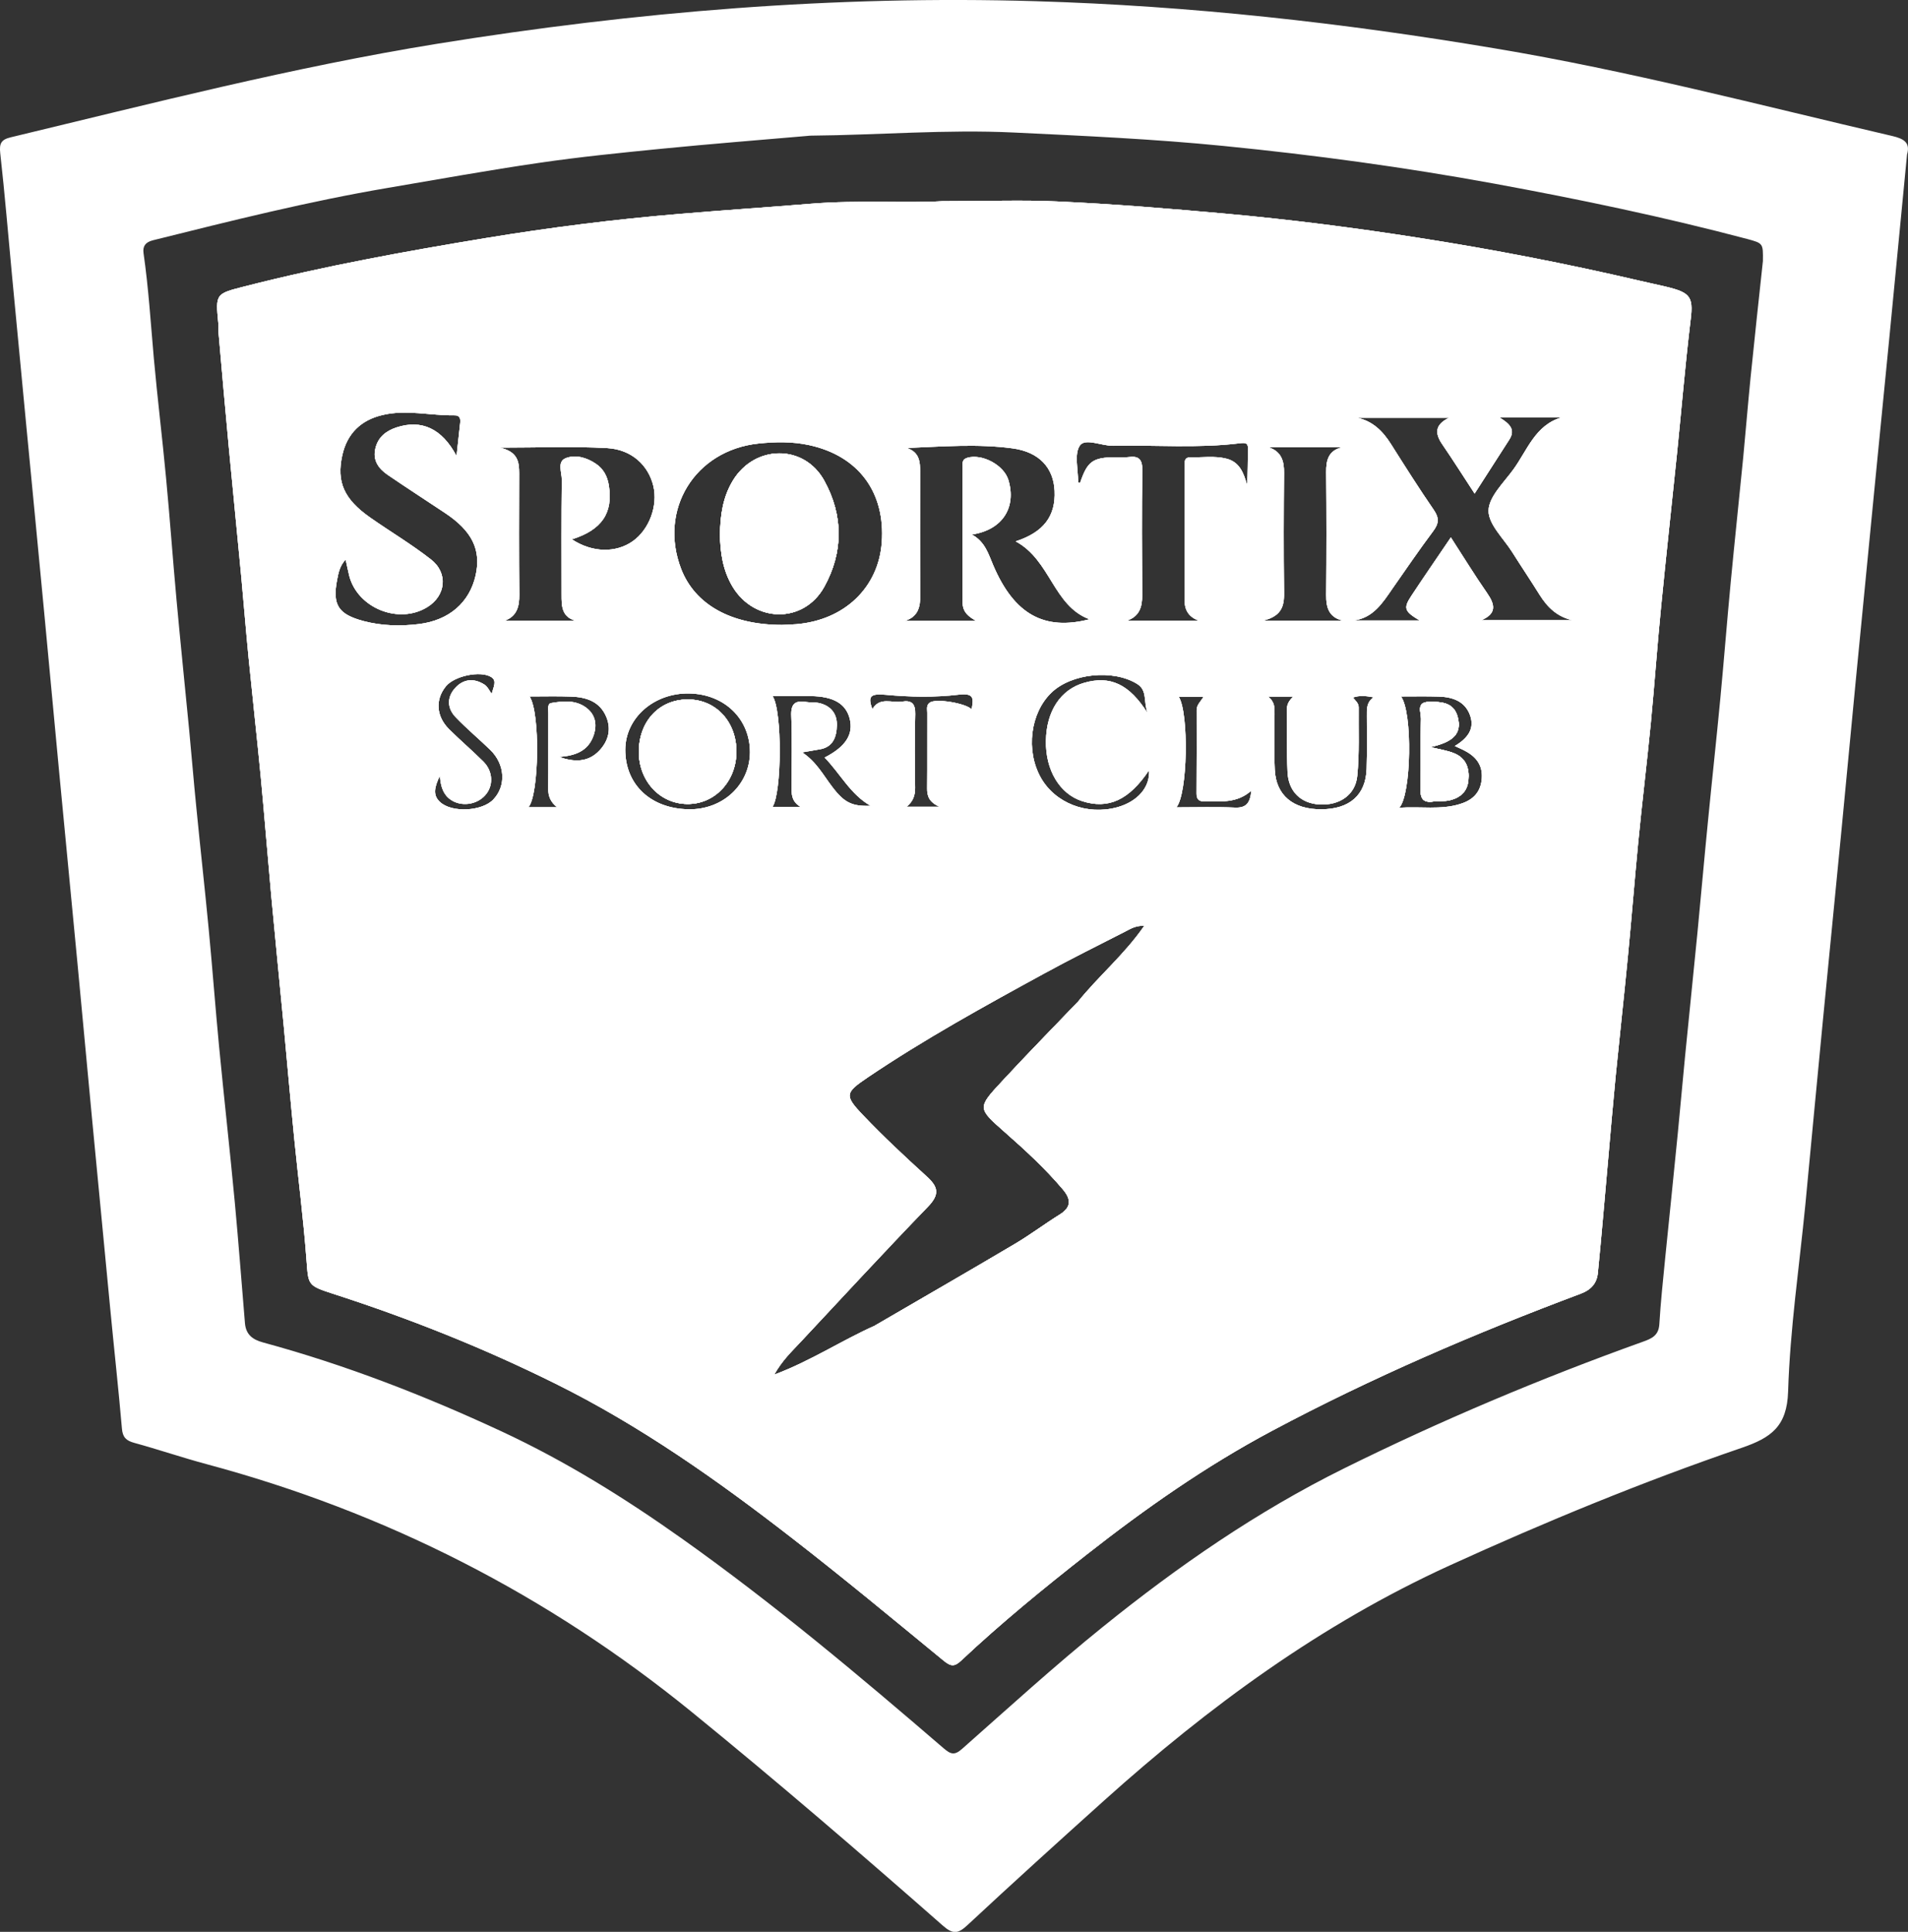 <?xml version="1.0" encoding="utf-8"?>
<!-- Generator: Adobe Illustrator 24.3.0, SVG Export Plug-In . SVG Version: 6.00 Build 0)  -->
<svg version="1.1" id="Layer_1" xmlns="http://www.w3.org/2000/svg" xmlns:xlink="http://www.w3.org/1999/xlink" x="0px" y="0px"
	 width="1589.8px" height="1609.4px" viewBox="0 0 1589.8 1609.4" style="enable-background:new 0 0 1589.8 1609.4;"
	 xml:space="preserve">
<rect x="0" y="0" width="1589.8" height="1609.4" fill="#333333" stroke="none"/>
<style type="text/css">
	.st0{fill:#FFFFFF;}
</style>
<g>
	<path class="st0" d="M686.7,400.5c-16.9-30.6-57.8-30-76-0.2c-8.3,13.6-10.6,28.7-10.8,45.1c0.2,14.9,2.4,30,10.7,43.7
		c18.3,29.9,59,30.5,76,0C702.8,460.1,702.7,429.4,686.7,400.5z M686.7,400.5c-16.9-30.6-57.8-30-76-0.2
		c-8.3,13.6-10.6,28.7-10.8,45.1c0.2,14.9,2.4,30,10.7,43.7c18.3,29.9,59,30.5,76,0C702.8,460.1,702.7,429.4,686.7,400.5z
		 M686.7,400.5c-16.9-30.6-57.8-30-76-0.2c-8.3,13.6-10.6,28.7-10.8,45.1c0.2,14.9,2.4,30,10.7,43.7c18.3,29.9,59,30.5,76,0
		C702.8,460.1,702.7,429.4,686.7,400.5z M686.7,400.5c-16.9-30.6-57.8-30-76-0.2c-8.3,13.6-10.6,28.7-10.8,45.1
		c0.2,14.9,2.4,30,10.7,43.7c18.3,29.9,59,30.5,76,0C702.8,460.1,702.7,429.4,686.7,400.5z M686.7,400.5c-16.9-30.6-57.8-30-76-0.2
		c-8.3,13.6-10.6,28.7-10.8,45.1c0.2,14.9,2.4,30,10.7,43.7c18.3,29.9,59,30.5,76,0C702.8,460.1,702.7,429.4,686.7,400.5z
		 M686.7,400.5c-16.9-30.6-57.8-30-76-0.2c-8.3,13.6-10.6,28.7-10.8,45.1c0.2,14.9,2.4,30,10.7,43.7c18.3,29.9,59,30.5,76,0
		C702.8,460.1,702.7,429.4,686.7,400.5z M686.7,400.5c-16.9-30.6-57.8-30-76-0.2c-8.3,13.6-10.6,28.7-10.8,45.1
		c0.2,14.9,2.4,30,10.7,43.7c18.3,29.9,59,30.5,76,0C702.8,460.1,702.7,429.4,686.7,400.5z M1212,627.7c-6.2-2.6-13.1-3.5-20.2-5.3
		c19.5-4.3,26.2-11.5,22.9-24.7c-3.2-12.7-13.6-13.1-23.8-13c-11.3,0.1-6.7,8.9-6.9,14.1c-0.5,19.1,0.1,38.2-0.4,57.3
		c-0.2,8.3,1.3,13.1,10.9,11.6c4.5-0.7,9.2,0.1,13.5-1c8.5-2.1,14.6-7,15.5-16.6C1224.5,640,1221.6,631.8,1212,627.7z M686.7,400.5
		c-16.9-30.6-57.8-30-76-0.2c-8.3,13.6-10.6,28.7-10.8,45.1c0.2,14.9,2.4,30,10.7,43.7c18.3,29.9,59,30.5,76,0
		C702.8,460.1,702.7,429.4,686.7,400.5z M1212,627.7c-6.2-2.6-13.1-3.5-20.2-5.3c19.5-4.3,26.2-11.5,22.9-24.7
		c-3.2-12.7-13.6-13.1-23.8-13c-11.3,0.1-6.7,8.9-6.9,14.1c-0.5,19.1,0.1,38.2-0.4,57.3c-0.2,8.3,1.3,13.1,10.9,11.6
		c4.5-0.7,9.2,0.1,13.5-1c8.5-2.1,14.6-7,15.5-16.6C1224.5,640,1221.6,631.8,1212,627.7z M686.7,400.5c-16.9-30.6-57.8-30-76-0.2
		c-8.3,13.6-10.6,28.7-10.8,45.1c0.2,14.9,2.4,30,10.7,43.7c18.3,29.9,59,30.5,76,0C702.8,460.1,702.7,429.4,686.7,400.5z
		 M1212,627.7c-6.2-2.6-13.1-3.5-20.2-5.3c19.5-4.3,26.2-11.5,22.9-24.7c-3.2-12.7-13.6-13.1-23.8-13c-11.3,0.1-6.7,8.9-6.9,14.1
		c-0.5,19.1,0.1,38.2-0.4,57.3c-0.2,8.3,1.3,13.1,10.9,11.6c4.5-0.7,9.2,0.1,13.5-1c8.5-2.1,14.6-7,15.5-16.6
		C1224.5,640,1221.6,631.8,1212,627.7z M686.7,400.5c-16.9-30.6-57.8-30-76-0.2c-8.3,13.6-10.6,28.7-10.8,45.1
		c0.2,14.9,2.4,30,10.7,43.7c18.3,29.9,59,30.5,76,0C702.8,460.1,702.7,429.4,686.7,400.5z M1212,627.7c-6.2-2.6-13.1-3.5-20.2-5.3
		c19.5-4.3,26.2-11.5,22.9-24.7c-3.2-12.7-13.6-13.1-23.8-13c-11.3,0.1-6.7,8.9-6.9,14.1c-0.5,19.1,0.1,38.2-0.4,57.3
		c-0.2,8.3,1.3,13.1,10.9,11.6c4.5-0.7,9.2,0.1,13.5-1c8.5-2.1,14.6-7,15.5-16.6C1224.5,640,1221.6,631.8,1212,627.7z M686.7,400.5
		c-16.9-30.6-57.8-30-76-0.2c-8.3,13.6-10.6,28.7-10.8,45.1c0.2,14.9,2.4,30,10.7,43.7c18.3,29.9,59,30.5,76,0
		C702.8,460.1,702.7,429.4,686.7,400.5z M1212,627.7c-6.2-2.6-13.1-3.5-20.2-5.3c19.5-4.3,26.2-11.5,22.9-24.7
		c-3.2-12.7-13.6-13.1-23.8-13c-11.3,0.1-6.7,8.9-6.9,14.1c-0.5,19.1,0.1,38.2-0.4,57.3c-0.2,8.3,1.3,13.1,10.9,11.6
		c4.5-0.7,9.2,0.1,13.5-1c8.5-2.1,14.6-7,15.5-16.6C1224.5,640,1221.6,631.8,1212,627.7z M686.7,400.5c-16.9-30.6-57.8-30-76-0.2
		c-8.3,13.6-10.6,28.7-10.8,45.1c0.2,14.9,2.4,30,10.7,43.7c18.3,29.9,59,30.5,76,0C702.8,460.1,702.7,429.4,686.7,400.5z
		 M1212,627.7c-6.2-2.6-13.1-3.5-20.2-5.3c19.5-4.3,26.2-11.5,22.9-24.7c-3.2-12.7-13.6-13.1-23.8-13c-11.3,0.1-6.7,8.9-6.9,14.1
		c-0.5,19.1,0.1,38.2-0.4,57.3c-0.2,8.3,1.3,13.1,10.9,11.6c4.5-0.7,9.2,0.1,13.5-1c8.5-2.1,14.6-7,15.5-16.6
		C1224.5,640,1221.6,631.8,1212,627.7z M573.7,582.7c-23.7-0.3-40.9,17.4-41.4,42.6c-0.5,24.6,16.9,44.1,39.9,44.5
		c22.9,0.5,41-18.4,41.4-43C613.9,601.8,597,583,573.7,582.7z M686.7,400.5c-16.9-30.6-57.8-30-76-0.2
		c-8.3,13.6-10.6,28.7-10.8,45.1c0.2,14.9,2.4,30,10.7,43.7c18.3,29.9,59,30.5,76,0C702.8,460.1,702.7,429.4,686.7,400.5z
		 M1212,627.7c-6.2-2.6-13.1-3.5-20.2-5.3c19.5-4.3,26.2-11.5,22.9-24.7c-3.2-12.7-13.6-13.1-23.8-13c-11.3,0.1-6.7,8.9-6.9,14.1
		c-0.5,19.1,0.1,38.2-0.4,57.3c-0.2,8.3,1.3,13.1,10.9,11.6c4.5-0.7,9.2,0.1,13.5-1c8.5-2.1,14.6-7,15.5-16.6
		C1224.5,640,1221.6,631.8,1212,627.7z M686.7,400.5c-16.9-30.6-57.8-30-76-0.2c-8.3,13.6-10.6,28.7-10.8,45.1
		c0.2,14.9,2.4,30,10.7,43.7c18.3,29.9,59,30.5,76,0C702.8,460.1,702.7,429.4,686.7,400.5z M573.7,582.7
		c-23.7-0.3-40.9,17.4-41.4,42.6c-0.5,24.6,16.9,44.1,39.9,44.5c22.9,0.5,41-18.4,41.4-43C613.9,601.8,597,583,573.7,582.7z
		 M1212,627.7c-6.2-2.6-13.1-3.5-20.2-5.3c19.5-4.3,26.2-11.5,22.9-24.7c-3.2-12.7-13.6-13.1-23.8-13c-11.3,0.1-6.7,8.9-6.9,14.1
		c-0.5,19.1,0.1,38.2-0.4,57.3c-0.2,8.3,1.3,13.1,10.9,11.6c4.5-0.7,9.2,0.1,13.5-1c8.5-2.1,14.6-7,15.5-16.6
		C1224.5,640,1221.6,631.8,1212,627.7z M573.7,582.7c-23.7-0.3-40.9,17.4-41.4,42.6c-0.5,24.6,16.9,44.1,39.9,44.5
		c22.9,0.5,41-18.4,41.4-43C613.9,601.8,597,583,573.7,582.7z M686.7,400.5c-16.9-30.6-57.8-30-76-0.2
		c-8.3,13.6-10.6,28.7-10.8,45.1c0.2,14.9,2.4,30,10.7,43.7c18.3,29.9,59,30.5,76,0C702.8,460.1,702.7,429.4,686.7,400.5z
		 M1212,627.7c-6.2-2.6-13.1-3.5-20.2-5.3c19.5-4.3,26.2-11.5,22.9-24.7c-3.2-12.7-13.6-13.1-23.8-13c-11.3,0.1-6.7,8.9-6.9,14.1
		c-0.5,19.1,0.1,38.2-0.4,57.3c-0.2,8.3,1.3,13.1,10.9,11.6c4.5-0.7,9.2,0.1,13.5-1c8.5-2.1,14.6-7,15.5-16.6
		C1224.5,640,1221.6,631.8,1212,627.7z M686.7,400.5c-16.9-30.6-57.8-30-76-0.2c-8.3,13.6-10.6,28.7-10.8,45.1
		c0.2,14.9,2.4,30,10.7,43.7c18.3,29.9,59,30.5,76,0C702.8,460.1,702.7,429.4,686.7,400.5z M573.7,582.7
		c-23.7-0.3-40.9,17.4-41.4,42.6c-0.5,24.6,16.9,44.1,39.9,44.5c22.9,0.5,41-18.4,41.4-43C613.9,601.8,597,583,573.7,582.7z
		 M1212,627.7c-6.2-2.6-13.1-3.5-20.2-5.3c19.5-4.3,26.2-11.5,22.9-24.7c-3.2-12.7-13.6-13.1-23.8-13c-11.3,0.1-6.7,8.9-6.9,14.1
		c-0.5,19.1,0.1,38.2-0.4,57.3c-0.2,8.3,1.3,13.1,10.9,11.6c4.5-0.7,9.2,0.1,13.5-1c8.5-2.1,14.6-7,15.5-16.6
		C1224.5,640,1221.6,631.8,1212,627.7z M1576.7,113.3c-110.1-25.6-219.5-54.4-331.2-73C1118.9,19,991.5,4.8,863.1,1
		C695.6-4,529.4,9.8,364.1,36.5C244.3,55.9,126.8,86.1,8.9,114.4c-7.9,1.9-9.6,5.1-8.7,13.2C4,161.5,6.8,195.5,10,229.4
		c4,42.1,8,84.2,12,126.2c5.1,52.9,10.2,105.8,15.2,158.7c4.1,43,8,86,12.1,128.9c5,52.9,10.2,105.8,15.2,158.8
		c4.1,43,8,86,12.1,129c5,52.9,10.1,105.8,15.2,158.8c3.2,33.5,6.9,66.9,9.8,100.4c0.6,7.2,3.6,10,10.2,11.8
		c20.1,5.5,40,12.3,60.1,17.7c149.6,40.1,284.4,108.8,404.7,206.7c71,57.8,140.3,117.4,209,177.8c8.5,7.5,12.8,6.8,20.6-0.5
		c37.7-35.1,75.8-69.6,114.1-104c87-78.1,180.4-146.6,287.5-195.5c79.8-36.4,160.7-69.7,243.6-98.1c24.2-8.3,37.6-17.7,38.5-46.8
		c1.6-52.1,9.3-104,14.4-156c4.9-51.1,9.6-102.2,14.6-153.3c5.1-52.9,10.4-105.8,15.5-158.7c4-41.2,7.8-82.3,11.8-123.5
		c5.2-53.4,10.4-106.7,15.6-160.1c4.1-41.6,8.2-83.2,12.3-124.8c5-51.1,9.9-102.2,14.9-154.2C1592,118.5,1585.9,115.5,1576.7,113.3z
		 M1468.9,217.5c-3.4,31.7-7,64.5-10.3,97.3c-2.2,22.1-4,44.2-6.1,66.2c-3.4,34.6-7.1,69.2-10.4,103.9c-3.1,32.4-5.6,64.9-8.7,97.3
		c-3.2,33.7-6.9,67.4-10.2,101.2c-3.1,31.1-5.8,62.2-8.8,93.2c-3.4,34.6-7,69.3-10.4,103.9c-2.1,21.2-3.9,42.3-6,63.5
		c-3.4,34.6-7,69.3-10.5,103.9c-1.8,18.4-3.8,36.9-4.9,55.4c-0.6,9.2-6.2,11.8-13.5,14.4c-85.1,30.5-168.4,65.6-249.4,105.7
		c-72.3,35.8-138.2,81.4-200.9,132c-40.3,32.5-78.4,67.3-117.1,101.5c-6.5,5.8-9.6,4.5-15.5-0.5c-70.4-60.6-141.5-120.3-217.4-174.2
		c-47.9-34-97.5-64.9-150.8-89.7c-64.3-29.9-130.2-55.5-198.7-74.1c-9-2.4-14.4-6.7-15.2-16.1c-2.8-33.4-5.3-66.8-8.4-100.1
		c-4.1-43.7-9-87.2-13.2-130.9c-3.1-32.4-5.5-64.9-8.6-97.3c-3.2-33.8-7-67.4-10.3-101.2c-2.2-21.6-3.9-43.3-6-64.9
		c-3.5-36-7.2-72-10.5-108c-3.1-33.8-5.5-67.7-8.7-101.4c-3.1-33.3-7.2-66.5-10.2-99.8c-2.6-29.3-4.4-58.6-8.6-87.8
		c-0.8-5.7,1.5-9.1,7.7-10.7c65-16.2,129.9-32.5,196-43.7c41.9-7.1,83.7-14.7,125.7-20.8c34-5,68.2-8.4,102.4-11.8
		c40.5-4,81.1-7.2,121.6-10.7c0.9-0.1,1.8-0.2,2.7-0.2c56.4-0.5,112.7-5.3,169.1-2.6c58.4,2.8,116.8,5.4,174.9,11.2
		c75.5,7.5,150.7,17.7,225.5,31.4c70.8,13,141.1,27.7,210.7,46.1C1469.1,202.7,1469.1,202.7,1468.9,217.5z M1387.6,238.7
		c-7-1.7-14.1-3.1-21.2-4.8c-60.8-14.2-122.1-26.1-183.7-35.7c-53.5-8.4-107.3-15.3-161.4-20.2c-46.9-4.2-93.8-8.1-140.8-10.2
		c-28.6-1.3-57.4-0.2-95.5-0.2c-30,1.8-69.5-1.1-109.1,2.1c-36.5,3-73.1,5.4-109.6,8.5c-54.1,4.5-107.9,11.3-161.4,20.1
		c-67.3,11.1-134.5,23.3-200.7,40.2c-24.6,6.3-24.7,6-22.3,30.9c0.2,2.3-0.1,4.6,0.1,6.8c2.8,32,5.6,64,8.6,96c3.4,36,7,72,10.4,108
		c2.1,22.5,3.9,45.1,6.1,67.6c3.3,33.3,7,66.5,10.2,99.8c3.1,32.9,5.7,65.8,8.7,98.7c3.4,36.5,7,72.9,10.5,109.4
		c2.9,31.1,5.6,62.2,8.7,93.2c3.3,33.3,7.6,66.5,10.1,99.8c1.7,21.9,0.6,22.1,22.1,29.1c63.6,20.5,125.6,45.2,185.4,74.9
		c70.6,35,134.8,80.3,196.8,128.4c43,33.3,84.8,68,126.8,102.5c5.9,4.8,9,5,14.5-0.2c33.4-31.4,68.8-60.3,104.9-88.6
		c48.6-38.1,99.1-73.5,153.7-102.6c83.1-44.3,169.4-81.4,257.5-114.4c9.1-3.4,13.6-9,14.4-17.5c3.2-31.9,5.8-64,8.7-96
		c2-22.5,3.9-45.1,6.1-67.6c3.3-33.3,7-66.5,10.2-99.8c3.1-32,5.6-64,8.7-96c3.2-32.8,7.2-65.6,10.4-98.4
		c3.1-32.4,5.4-64.9,8.6-97.3c4.2-42.7,8.9-85.4,13.3-128.1c3.6-35.5,6.6-71.1,10.8-106.6C1411.3,247.4,1409.8,244,1387.6,238.7z
		 M899.9,371c4.5-6.2,18.2,0.6,27.9,0.4c35-0.8,70.1,2.2,105-2.1c5.4-0.7,7.3-0.2,7.1,5.5c-0.3,9.5-0.1,19.1-0.8,29.2
		c-2.8-9.8-6.1-19.1-17.2-21.9c-9.9-2.5-19.9-0.9-29.9-1.1c-5.5-0.1-5,4.2-5,7.7c0,37.3-0.1,74.6,0.1,112c0,8,3.9,13.6,11.9,16.4
		h-60c10.5-3.7,12.8-11.5,12.7-21.4c-0.2-34.6-0.4-69.2,0.1-103.8c0.1-9.2-2.8-12.3-11.6-11.1c-3.6,0.5-7.3,0.1-10.9,0.1
		c-18.9,0.2-23.3,3.4-29.4,21.6c-0.6-0.3-1.6-0.6-1.6-1C898.4,391.1,894.9,377.9,899.9,371z M901.6,667.4
		c21.9,7.1,39.2-0.9,55.8-25.7c1,14-9.5,26.1-26.4,30.8c-25.3,6.9-51.8-3.4-63.8-24.7c-12.6-22.5-8.8-53.7,8.8-70.7
		c16.7-16.2,51.5-19.7,71.4-7.4c8.8,5.4,5.2,14.4,8.8,24.4c-15.3-24.3-31.2-31.4-52.7-25.3c-19.8,5.6-31.7,23.7-32,48.5
		C871.1,641.6,883,661.4,901.6,667.4z M766.8,495.5c-0.3-34.1-0.2-68.2-0.1-102.4c0-8.6-0.7-16.5-11.2-19.9
		c29.8-1.2,59.1-3.6,88.1,0.3c22.5,3,34.2,16.4,35.1,35.3c1,20.9-8.8,34.5-32.4,42.2c29.2,15.7,31.2,53.7,61.5,64.9
		c-37.5,9.7-62.6-3.9-80.1-44.7c-4.1-9.5-6.7-19.7-17.9-25.9c25.6-3.8,37.3-22.7,30.4-45.5c-3.8-12.5-22.1-22.1-34.3-18.4
		c-4.5,1.4-3.8,4.5-3.8,7.4c-0.1,37.8,0,75.5,0,113.3c0,7.9,5.1,11.7,11.3,15.2h-59.6C765,513.9,766.9,505.7,766.8,495.5z
		 M799,578.7c13.4-1.6,12,4,10.6,12.2c-5.3-5.2-29.5-9.1-34.7-5.7c-3.3,2.2-2.3,5.6-2.3,8.6c-0.1,20.9,0.1,41.9-0.1,62.8
		c-0.1,6.4,1.5,11.6,10.3,15.5h-27.4c5.4-4.4,7.2-9.5,7.1-15.9c-0.3-20.5-0.5-41,0.1-61.4c0.2-8.8-3.2-11.6-11.1-10.3
		c-8.4,1.3-18.5-4.2-24.6,6.3c-4.3-11.3-1-13,10.9-12C758,580.7,778.8,581.1,799,578.7z M632,369.5c14.1-1.5,28.3-1.7,42.1,1.3
		c41.2,8.9,63.7,39.3,60.6,81.2c-2.8,37.5-31,64.6-71.1,68c-5,0.4-10,0.5-12,0.6c-42.8,0-72.6-17.2-84-46.5
		C548.5,424.6,579,375.1,632,369.5z M302.9,517.4c-20.9-5.6-26.1-13.3-22-34.4c1.1-5.7,2.2-11.7,7.1-16.8c1.1,4.8,1.9,9.2,3,13.5
		c7,27,41.3,40.7,65,26.1c15.5-9.5,17.7-28.4,3-39.8c-16.1-12.6-33.8-23.1-50.5-34.8c-22-15.4-28.2-29.8-23.3-51.9
		c4.1-18.5,15.9-29.5,33.7-33.6c19.8-4.7,39.9,0.6,59.9,0.3c4.5-0.1,5,2.9,4.6,6.5c-1,8.8-1.9,17.6-3,27.4
		c-12.1-22.9-29.2-30.7-50.1-23.8c-8.7,2.9-15.3,8.1-17.5,17.4c-2.4,9.8,2.5,16.8,10.1,22c15.8,10.8,31.8,21.1,47.7,31.7
		c22.8,15.1,30.5,30.8,25.7,52.2c-5.1,22.5-22,37.4-47.3,40.5C333.5,521.8,318.1,521.4,302.9,517.4z M411,666.1
		c-9.3,9.8-34.4,11.2-44.3,2.1c-6.6-6-4.4-12.9-0.2-22c0.7,9.3,2.9,15.8,9,20c8.6,6,21.4,4.4,28.6-3.5c7.2-7.8,6.9-19.9-1.3-28.2
		c-9.3-9.3-19.4-17.8-28.7-27.1c-10.7-10.7-11.5-24.7-2.6-35.6c7-8.7,28.9-13.4,37.9-7.7c4.9,3.1,1.7,8.2,0.3,14
		c-1.9-2.6-3.3-5.9-5.8-7.6c-8.7-5.7-17.6-5.1-24.6,2.6c-7.1,7.8-6.8,17,0.5,24.5c9.1,9.5,19.3,18,28.7,27.1
		C420.9,636.8,421.9,654.7,411,666.1z M432.6,394.3c0-9.6-1.2-18.2-16.4-21.4c32.8,0,61.3-1.2,89.8,0.4
		c20.5,1.2,34.3,14.5,38.4,31.6c3.9,16.6-3.5,36.3-17.2,46c-14.1,9.9-33.7,9.6-50.7-1.6c25.1-7.8,34.5-22.2,30.8-45
		c-1.2-7.5-4.5-13.8-11-18.1c-7.6-5.1-16.7-7.6-24.7-4.6c-7.7,2.9-3.4,12-3.5,18.2c-0.4,31.9-0.2,63.7-0.2,95.6
		c0,9.4,0,18.6,11.9,21.8h-59.5c10.4-3.7,12.5-11.9,12.4-21.8C432.4,461.7,432.5,428,432.6,394.3z M499.6,625.1
		c-9.6,10.3-21.4,9.8-33.7,5.5c12.9-1,24.2-4.5,28.8-18.2c3-9.1,1.3-17.4-6.6-23.1c-8.7-6.3-19.1-5.3-28.9-3.6
		c-3.3,0.6-2.3,5.5-2.3,8.5c-0.1,20.9,0.1,41.8-0.1,62.7c-0.1,6.3,1.9,11.3,7.4,15.6h-23.9c8.9-10.1,10-79.3,0.9-92.3
		c11.8,0,23.1-0.3,34.3,0.1c12.9,0.4,24.4,4,29.8,17.2C509.4,607.7,506.9,617.2,499.6,625.1z M574,674.2
		c-31.7-0.4-53.1-20.5-53-49.7c0.1-26.4,23.8-47.3,53.2-46.8c29.4,0.5,50.8,21.2,50.7,49.2C624.6,653.8,602.3,674.6,574,674.2z
		 M643.7,579.9c11,0,21.4-0.1,31.8,0c18.9,0.2,29.3,6.3,32.5,18.8c3.3,13-3.3,23.4-20.9,32.4c13,13.3,21.5,30.7,38.3,40.2
		c-15.5,0.6-22-2.6-32.1-16c-7.4-9.7-13.1-20.7-24.9-28.5c5.8-1,10.1-1.8,14.4-2.5c11.5-1.8,14.3-10.6,14.5-20
		c0.3-9.6-5-16.4-14.8-18.6c-3.5-0.8-7.3-0.3-10.9-0.9c-9.3-1.5-12.7,1.8-12.3,11.6c0.8,19.5,0.3,39.1,0.2,58.7
		c0,6.5,0,12.7,7.7,17.2h-23.6C651.5,661.2,651.9,591.5,643.7,579.9z M645.1,1145.2c6.7-11.9,14.5-19.2,21.7-26.9
		c35.4-37.8,70.5-75.9,106.5-113.1c9.8-10.2,8.5-16.4-1.1-25.1c-18.1-16.5-36.1-33.2-53-51c-15.9-16.6-15-18.8,3.8-31.5
		c47.1-31.8,96.9-59.2,146.7-86.4c22.3-12.2,45.1-23.5,67.8-35.1c4.3-2.2,8.5-5,16-4.9c-16.9,24.4-38.6,42.3-55.8,63.9c0,0,0,0,0,0
		c-21,21.9-42.3,43.6-62.9,65.9c-20.4,22-20,22.2,2.5,42.1c17,15,33.8,30.4,48.5,47.8c6.8,8.1,7.2,14.8-2.7,20.9
		c-12.7,7.9-24.7,17-37.6,24.6c-38.7,22.9-77.6,45.3-116.4,67.9C701.4,1116.6,676,1133.6,645.1,1145.2z M1029,672.8
		c-15.9-0.7-31.8-0.2-48.8-0.2c9.5-11.4,10.5-78.6,2-92.1h20.6c-2.4,4-5.7,6.6-5.7,11.1c0,23.1,0.1,46.3-0.1,69.4
		c-0.1,5.7,2.8,6.8,7.6,6.7c12.9-0.2,26.1,1.6,38-9C1041.7,668.9,1038.5,673.2,1029,672.8z M1069.9,492.2c-0.4-32.7-0.3-65.4,0-98.1
		c0.1-10.1-2.1-17.8-12.8-21.5h61.1c-11.3,2.8-13.3,10.7-13.2,20.8c0.3,34.1,0.3,68.2,0,102.2c-0.1,10.7,2.3,18.7,14,21.5h-66.7
		C1069.4,513,1070.1,503.2,1069.9,492.2z M1138.9,596.8c0,14.6,0.3,29.1-0.2,43.7c-0.7,21.8-14.1,33.6-37.7,33.7
		c-23.4,0.2-37.8-11.6-38.8-32.9c-0.7-15.4-0.2-30.9-0.2-46.4c0-5,0.4-10-5.4-14.6h21c-3.9,3.7-5.4,6.8-5.3,10.8
		c0.3,17.3-0.3,34.6,0.5,51.9c0.7,16.4,11.1,26.3,26.7,27.2c16.5,0.9,29.8-7.8,31.4-23.7c1.9-18.9,1-38.1,1.2-57.2
		c0-3.5-2.7-5.6-4.8-8.2c5.4-1.9,10.7-1.4,17.2-0.2C1138.4,585.2,1138.9,591,1138.9,596.8z M1234.5,650.2
		c-1.4,11.1-8.5,16.8-18.2,19.7c-16,4.9-32.5,1.8-50.4,3c10.1-10.6,11.3-79.8,1.4-92.7c11,0,21.2-0.2,31.3,0.1
		c11.5,0.3,22,3.7,26.3,15.6c4,11.2-1.9,19.1-12.7,25.6c4,1.9,6.6,2.9,9,4.3C1230.8,631,1236,638.6,1234.5,650.2z M1234,516.8
		c13.5-5.6,11.6-13.3,5.1-22.7c-10.3-14.8-19.7-30.2-30.2-46.4c-11.7,17.3-22.6,33-33,48.8c-6.7,10.2-5.8,12.8,7,20.4h-54.8
		c16.1-2.2,23.9-14.6,32.1-26.5c11.2-16,22.2-32.2,33.9-47.8c4.9-6.5,5.2-11.1,0.5-17.9c-12.4-18-24-36.4-35.7-54.9
		c-6.8-10.7-15.1-19-28.2-21.8h76.8c-12.3,5.9-11.9,13.3-5.6,22.4c8.9,13,17.3,26.3,26.8,40.8c10.3-16,19.5-30.4,28.8-44.8
		c5.8-8.9-0.2-13.7-8.2-18.7h52c-22.2,6.4-28.7,27.5-40.4,43.5c-8,11-20.4,22.7-20.6,34.2c-0.1,11.5,12.6,23.2,19.8,34.7
		c7.5,11.9,15.4,23.6,22.8,35.5c6.5,10.4,14.6,18.2,27.3,21.1H1234z M1212,627.7c-6.2-2.6-13.1-3.5-20.2-5.3
		c19.5-4.3,26.2-11.5,22.9-24.7c-3.2-12.7-13.6-13.1-23.8-13c-11.3,0.1-6.7,8.9-6.9,14.1c-0.5,19.1,0.1,38.2-0.4,57.3
		c-0.2,8.3,1.3,13.1,10.9,11.6c4.5-0.7,9.2,0.1,13.5-1c8.5-2.1,14.6-7,15.5-16.6C1224.5,640,1221.6,631.8,1212,627.7z M686.7,489
		c16.1-28.9,16.1-59.6,0.1-88.5c-16.9-30.6-57.8-30-76-0.2c-8.3,13.6-10.6,28.7-10.8,45.1c0.2,14.9,2.4,30,10.7,43.7
		C628.9,518.9,669.7,519.5,686.7,489z M573.7,582.7c-23.7-0.3-40.9,17.4-41.4,42.6c-0.5,24.6,16.9,44.1,39.9,44.5
		c22.9,0.5,41-18.4,41.4-43C613.9,601.8,597,583,573.7,582.7z M1212,627.7c-6.2-2.6-13.1-3.5-20.2-5.3c19.5-4.3,26.2-11.5,22.9-24.7
		c-3.2-12.7-13.6-13.1-23.8-13c-11.3,0.1-6.7,8.9-6.9,14.1c-0.5,19.1,0.1,38.2-0.4,57.3c-0.2,8.3,1.3,13.1,10.9,11.6
		c4.5-0.7,9.2,0.1,13.5-1c8.5-2.1,14.6-7,15.5-16.6C1224.5,640,1221.6,631.8,1212,627.7z M573.7,582.7
		c-23.7-0.3-40.9,17.4-41.4,42.6c-0.5,24.6,16.9,44.1,39.9,44.5c22.9,0.5,41-18.4,41.4-43C613.9,601.8,597,583,573.7,582.7z
		 M686.7,400.5c-16.9-30.6-57.8-30-76-0.2c-8.3,13.6-10.6,28.7-10.8,45.1c0.2,14.9,2.4,30,10.7,43.7c18.3,29.9,59,30.5,76,0
		C702.8,460.1,702.7,429.4,686.7,400.5z M1212,627.7c-6.2-2.6-13.1-3.5-20.2-5.3c19.5-4.3,26.2-11.5,22.9-24.7
		c-3.2-12.7-13.6-13.1-23.8-13c-11.3,0.1-6.7,8.9-6.9,14.1c-0.5,19.1,0.1,38.2-0.4,57.3c-0.2,8.3,1.3,13.1,10.9,11.6
		c4.5-0.7,9.2,0.1,13.5-1c8.5-2.1,14.6-7,15.5-16.6C1224.5,640,1221.6,631.8,1212,627.7z M686.7,400.5c-16.9-30.6-57.8-30-76-0.2
		c-8.3,13.6-10.6,28.7-10.8,45.1c0.2,14.9,2.4,30,10.7,43.7c18.3,29.9,59,30.5,76,0C702.8,460.1,702.7,429.4,686.7,400.5z
		 M573.7,582.7c-23.7-0.3-40.9,17.4-41.4,42.6c-0.5,24.6,16.9,44.1,39.9,44.5c22.9,0.5,41-18.4,41.4-43
		C613.9,601.8,597,583,573.7,582.7z M1212,627.7c-6.2-2.6-13.1-3.5-20.2-5.3c19.5-4.3,26.2-11.5,22.9-24.7
		c-3.2-12.7-13.6-13.1-23.8-13c-11.3,0.1-6.7,8.9-6.9,14.1c-0.5,19.1,0.1,38.2-0.4,57.3c-0.2,8.3,1.3,13.1,10.9,11.6
		c4.5-0.7,9.2,0.1,13.5-1c8.5-2.1,14.6-7,15.5-16.6C1224.5,640,1221.6,631.8,1212,627.7z M573.7,582.7
		c-23.7-0.3-40.9,17.4-41.4,42.6c-0.5,24.6,16.9,44.1,39.9,44.5c22.9,0.5,41-18.4,41.4-43C613.9,601.8,597,583,573.7,582.7z
		 M686.7,400.5c-16.9-30.6-57.8-30-76-0.2c-8.3,13.6-10.6,28.7-10.8,45.1c0.2,14.9,2.4,30,10.7,43.7c18.3,29.9,59,30.5,76,0
		C702.8,460.1,702.7,429.4,686.7,400.5z M1212,627.7c-6.2-2.6-13.1-3.5-20.2-5.3c19.5-4.3,26.2-11.5,22.9-24.7
		c-3.2-12.7-13.6-13.1-23.8-13c-11.3,0.1-6.7,8.9-6.9,14.1c-0.5,19.1,0.1,38.2-0.4,57.3c-0.2,8.3,1.3,13.1,10.9,11.6
		c4.5-0.7,9.2,0.1,13.5-1c8.5-2.1,14.6-7,15.5-16.6C1224.5,640,1221.6,631.8,1212,627.7z M686.7,400.5c-16.9-30.6-57.8-30-76-0.2
		c-8.3,13.6-10.6,28.7-10.8,45.1c0.2,14.9,2.4,30,10.7,43.7c18.3,29.9,59,30.5,76,0C702.8,460.1,702.7,429.4,686.7,400.5z
		 M573.7,582.7c-23.7-0.3-40.9,17.4-41.4,42.6c-0.5,24.6,16.9,44.1,39.9,44.5c22.9,0.5,41-18.4,41.4-43
		C613.9,601.8,597,583,573.7,582.7z M1212,627.7c-6.2-2.6-13.1-3.5-20.2-5.3c19.5-4.3,26.2-11.5,22.9-24.7
		c-3.2-12.7-13.6-13.1-23.8-13c-11.3,0.1-6.7,8.9-6.9,14.1c-0.5,19.1,0.1,38.2-0.4,57.3c-0.2,8.3,1.3,13.1,10.9,11.6
		c4.5-0.7,9.2,0.1,13.5-1c8.5-2.1,14.6-7,15.5-16.6C1224.5,640,1221.6,631.8,1212,627.7z M686.7,400.5c-16.9-30.6-57.8-30-76-0.2
		c-8.3,13.6-10.6,28.7-10.8,45.1c0.2,14.9,2.4,30,10.7,43.7c18.3,29.9,59,30.5,76,0C702.8,460.1,702.7,429.4,686.7,400.5z
		 M1212,627.7c-6.2-2.6-13.1-3.5-20.2-5.3c19.5-4.3,26.2-11.5,22.9-24.7c-3.2-12.7-13.6-13.1-23.8-13c-11.3,0.1-6.7,8.9-6.9,14.1
		c-0.5,19.1,0.1,38.2-0.4,57.3c-0.2,8.3,1.3,13.1,10.9,11.6c4.5-0.7,9.2,0.1,13.5-1c8.5-2.1,14.6-7,15.5-16.6
		C1224.5,640,1221.6,631.8,1212,627.7z M686.7,400.5c-16.9-30.6-57.8-30-76-0.2c-8.3,13.6-10.6,28.7-10.8,45.1
		c0.2,14.9,2.4,30,10.7,43.7c18.3,29.9,59,30.5,76,0C702.8,460.1,702.7,429.4,686.7,400.5z M1212,627.7c-6.2-2.6-13.1-3.5-20.2-5.3
		c19.5-4.3,26.2-11.5,22.9-24.7c-3.2-12.7-13.6-13.1-23.8-13c-11.3,0.1-6.7,8.9-6.9,14.1c-0.5,19.1,0.1,38.2-0.4,57.3
		c-0.2,8.3,1.3,13.1,10.9,11.6c4.5-0.7,9.2,0.1,13.5-1c8.5-2.1,14.6-7,15.5-16.6C1224.5,640,1221.6,631.8,1212,627.7z M686.7,400.5
		c-16.9-30.6-57.8-30-76-0.2c-8.3,13.6-10.6,28.7-10.8,45.1c0.2,14.9,2.4,30,10.7,43.7c18.3,29.9,59,30.5,76,0
		C702.8,460.1,702.7,429.4,686.7,400.5z M1212,627.7c-6.2-2.6-13.1-3.5-20.2-5.3c19.5-4.3,26.2-11.5,22.9-24.7
		c-3.2-12.7-13.6-13.1-23.8-13c-11.3,0.1-6.7,8.9-6.9,14.1c-0.5,19.1,0.1,38.2-0.4,57.3c-0.2,8.3,1.3,13.1,10.9,11.6
		c4.5-0.7,9.2,0.1,13.5-1c8.5-2.1,14.6-7,15.5-16.6C1224.5,640,1221.6,631.8,1212,627.7z M686.7,400.5c-16.9-30.6-57.8-30-76-0.2
		c-8.3,13.6-10.6,28.7-10.8,45.1c0.2,14.9,2.4,30,10.7,43.7c18.3,29.9,59,30.5,76,0C702.8,460.1,702.7,429.4,686.7,400.5z
		 M686.7,400.5c-16.9-30.6-57.8-30-76-0.2c-8.3,13.6-10.6,28.7-10.8,45.1c0.2,14.9,2.4,30,10.7,43.7c18.3,29.9,59,30.5,76,0
		C702.8,460.1,702.7,429.4,686.7,400.5z M686.7,400.5c-16.9-30.6-57.8-30-76-0.2c-8.3,13.6-10.6,28.7-10.8,45.1
		c0.2,14.9,2.4,30,10.7,43.7c18.3,29.9,59,30.5,76,0C702.8,460.1,702.7,429.4,686.7,400.5z M686.7,400.5c-16.9-30.6-57.8-30-76-0.2
		c-8.3,13.6-10.6,28.7-10.8,45.1c0.2,14.9,2.4,30,10.7,43.7c18.3,29.9,59,30.5,76,0C702.8,460.1,702.7,429.4,686.7,400.5z
		 M686.7,400.5c-16.9-30.6-57.8-30-76-0.2c-8.3,13.6-10.6,28.7-10.8,45.1c0.2,14.9,2.4,30,10.7,43.7c18.3,29.9,59,30.5,76,0
		C702.8,460.1,702.7,429.4,686.7,400.5z M686.7,400.5c-16.9-30.6-57.8-30-76-0.2c-8.3,13.6-10.6,28.7-10.8,45.1
		c0.2,14.9,2.4,30,10.7,43.7c18.3,29.9,59,30.5,76,0C702.8,460.1,702.7,429.4,686.7,400.5z M686.7,400.5c-16.9-30.6-57.8-30-76-0.2
		c-8.3,13.6-10.6,28.7-10.8,45.1c0.2,14.9,2.4,30,10.7,43.7c18.3,29.9,59,30.5,76,0C702.8,460.1,702.7,429.4,686.7,400.5z"/>
	<path class="st0" d="M686.7,400.5c-16.9-30.6-57.8-30-76-0.2c-8.3,13.6-10.6,28.7-10.8,45.1c0.2,14.9,2.4,30,10.7,43.7
		c18.3,29.9,59,30.5,76,0C702.8,460.1,702.7,429.4,686.7,400.5z M686.7,400.5c-16.9-30.6-57.8-30-76-0.2
		c-8.3,13.6-10.6,28.7-10.8,45.1c0.2,14.9,2.4,30,10.7,43.7c18.3,29.9,59,30.5,76,0C702.8,460.1,702.7,429.4,686.7,400.5z
		 M686.7,400.5c-16.9-30.6-57.8-30-76-0.2c-8.3,13.6-10.6,28.7-10.8,45.1c0.2,14.9,2.4,30,10.7,43.7c18.3,29.9,59,30.5,76,0
		C702.8,460.1,702.7,429.4,686.7,400.5z M686.7,400.5c-16.9-30.6-57.8-30-76-0.2c-8.3,13.6-10.6,28.7-10.8,45.1
		c0.2,14.9,2.4,30,10.7,43.7c18.3,29.9,59,30.5,76,0C702.8,460.1,702.7,429.4,686.7,400.5z M686.7,400.5c-16.9-30.6-57.8-30-76-0.2
		c-8.3,13.6-10.6,28.7-10.8,45.1c0.2,14.9,2.4,30,10.7,43.7c18.3,29.9,59,30.5,76,0C702.8,460.1,702.7,429.4,686.7,400.5z
		 M686.7,400.5c-16.9-30.6-57.8-30-76-0.2c-8.3,13.6-10.6,28.7-10.8,45.1c0.2,14.9,2.4,30,10.7,43.7c18.3,29.9,59,30.5,76,0
		C702.8,460.1,702.7,429.4,686.7,400.5z M686.7,400.5c-16.9-30.6-57.8-30-76-0.2c-8.3,13.6-10.6,28.7-10.8,45.1
		c0.2,14.9,2.4,30,10.7,43.7c18.3,29.9,59,30.5,76,0C702.8,460.1,702.7,429.4,686.7,400.5z M1212,627.7c-6.2-2.6-13.1-3.5-20.2-5.3
		c19.5-4.3,26.2-11.5,22.9-24.7c-3.2-12.7-13.6-13.1-23.8-13c-11.3,0.1-6.7,8.9-6.9,14.1c-0.5,19.1,0.1,38.2-0.4,57.3
		c-0.2,8.3,1.3,13.1,10.9,11.6c4.5-0.7,9.2,0.1,13.5-1c8.5-2.1,14.6-7,15.5-16.6C1224.5,640,1221.6,631.8,1212,627.7z M1212,627.7
		c-6.2-2.6-13.1-3.5-20.2-5.3c19.5-4.3,26.2-11.5,22.9-24.7c-3.2-12.7-13.6-13.1-23.8-13c-11.3,0.1-6.7,8.9-6.9,14.1
		c-0.5,19.1,0.1,38.2-0.4,57.3c-0.2,8.3,1.3,13.1,10.9,11.6c4.5-0.7,9.2,0.1,13.5-1c8.5-2.1,14.6-7,15.5-16.6
		C1224.5,640,1221.6,631.8,1212,627.7z M686.7,400.5c-16.9-30.6-57.8-30-76-0.2c-8.3,13.6-10.6,28.7-10.8,45.1
		c0.2,14.9,2.4,30,10.7,43.7c18.3,29.9,59,30.5,76,0C702.8,460.1,702.7,429.4,686.7,400.5z M686.7,400.5c-16.9-30.6-57.8-30-76-0.2
		c-8.3,13.6-10.6,28.7-10.8,45.1c0.2,14.9,2.4,30,10.7,43.7c18.3,29.9,59,30.5,76,0C702.8,460.1,702.7,429.4,686.7,400.5z
		 M1212,627.7c-6.2-2.6-13.1-3.5-20.2-5.3c19.5-4.3,26.2-11.5,22.9-24.7c-3.2-12.7-13.6-13.1-23.8-13c-11.3,0.1-6.7,8.9-6.9,14.1
		c-0.5,19.1,0.1,38.2-0.4,57.3c-0.2,8.3,1.3,13.1,10.9,11.6c4.5-0.7,9.2,0.1,13.5-1c8.5-2.1,14.6-7,15.5-16.6
		C1224.5,640,1221.6,631.8,1212,627.7z M1212,627.7c-6.2-2.6-13.1-3.5-20.2-5.3c19.5-4.3,26.2-11.5,22.9-24.7
		c-3.2-12.7-13.6-13.1-23.8-13c-11.3,0.1-6.7,8.9-6.9,14.1c-0.5,19.1,0.1,38.2-0.4,57.3c-0.2,8.3,1.3,13.1,10.9,11.6
		c4.5-0.7,9.2,0.1,13.5-1c8.5-2.1,14.6-7,15.5-16.6C1224.5,640,1221.6,631.8,1212,627.7z M686.7,400.5c-16.9-30.6-57.8-30-76-0.2
		c-8.3,13.6-10.6,28.7-10.8,45.1c0.2,14.9,2.4,30,10.7,43.7c18.3,29.9,59,30.5,76,0C702.8,460.1,702.7,429.4,686.7,400.5z
		 M686.7,400.5c-16.9-30.6-57.8-30-76-0.2c-8.3,13.6-10.6,28.7-10.8,45.1c0.2,14.9,2.4,30,10.7,43.7c18.3,29.9,59,30.5,76,0
		C702.8,460.1,702.7,429.4,686.7,400.5z M1212,627.7c-6.2-2.6-13.1-3.5-20.2-5.3c19.5-4.3,26.2-11.5,22.9-24.7
		c-3.2-12.7-13.6-13.1-23.8-13c-11.3,0.1-6.7,8.9-6.9,14.1c-0.5,19.1,0.1,38.2-0.4,57.3c-0.2,8.3,1.3,13.1,10.9,11.6
		c4.5-0.7,9.2,0.1,13.5-1c8.5-2.1,14.6-7,15.5-16.6C1224.5,640,1221.6,631.8,1212,627.7z M1212,627.7c-6.2-2.6-13.1-3.5-20.2-5.3
		c19.5-4.3,26.2-11.5,22.9-24.7c-3.2-12.7-13.6-13.1-23.8-13c-11.3,0.1-6.7,8.9-6.9,14.1c-0.5,19.1,0.1,38.2-0.4,57.3
		c-0.2,8.3,1.3,13.1,10.9,11.6c4.5-0.7,9.2,0.1,13.5-1c8.5-2.1,14.6-7,15.5-16.6C1224.5,640,1221.6,631.8,1212,627.7z M686.7,400.5
		c-16.9-30.6-57.8-30-76-0.2c-8.3,13.6-10.6,28.7-10.8,45.1c0.2,14.9,2.4,30,10.7,43.7c18.3,29.9,59,30.5,76,0
		C702.8,460.1,702.7,429.4,686.7,400.5z M573.7,582.7c-23.7-0.3-40.9,17.4-41.4,42.6c-0.5,24.6,16.9,44.1,39.9,44.5
		c22.9,0.5,41-18.4,41.4-43C613.9,601.8,597,583,573.7,582.7z M686.7,400.5c-16.9-30.6-57.8-30-76-0.2
		c-8.3,13.6-10.6,28.7-10.8,45.1c0.2,14.9,2.4,30,10.7,43.7c18.3,29.9,59,30.5,76,0C702.8,460.1,702.7,429.4,686.7,400.5z
		 M1212,627.7c-6.2-2.6-13.1-3.5-20.2-5.3c19.5-4.3,26.2-11.5,22.9-24.7c-3.2-12.7-13.6-13.1-23.8-13c-11.3,0.1-6.7,8.9-6.9,14.1
		c-0.5,19.1,0.1,38.2-0.4,57.3c-0.2,8.3,1.3,13.1,10.9,11.6c4.5-0.7,9.2,0.1,13.5-1c8.5-2.1,14.6-7,15.5-16.6
		C1224.5,640,1221.6,631.8,1212,627.7z M1212,627.7c-6.2-2.6-13.1-3.5-20.2-5.3c19.5-4.3,26.2-11.5,22.9-24.7
		c-3.2-12.7-13.6-13.1-23.8-13c-11.3,0.1-6.7,8.9-6.9,14.1c-0.5,19.1,0.1,38.2-0.4,57.3c-0.2,8.3,1.3,13.1,10.9,11.6
		c4.5-0.7,9.2,0.1,13.5-1c8.5-2.1,14.6-7,15.5-16.6C1224.5,640,1221.6,631.8,1212,627.7z M573.7,582.7
		c-23.7-0.3-40.9,17.4-41.4,42.6c-0.5,24.6,16.9,44.1,39.9,44.5c22.9,0.5,41-18.4,41.4-43C613.9,601.8,597,583,573.7,582.7z
		 M686.7,400.5c-16.9-30.6-57.8-30-76-0.2c-8.3,13.6-10.6,28.7-10.8,45.1c0.2,14.9,2.4,30,10.7,43.7c18.3,29.9,59,30.5,76,0
		C702.8,460.1,702.7,429.4,686.7,400.5z M573.7,582.7c-23.7-0.3-40.9,17.4-41.4,42.6c-0.5,24.6,16.9,44.1,39.9,44.5
		c22.9,0.5,41-18.4,41.4-43C613.9,601.8,597,583,573.7,582.7z M686.7,400.5c-16.9-30.6-57.8-30-76-0.2
		c-8.3,13.6-10.6,28.7-10.8,45.1c0.2,14.9,2.4,30,10.7,43.7c18.3,29.9,59,30.5,76,0C702.8,460.1,702.7,429.4,686.7,400.5z
		 M1212,627.7c-6.2-2.6-13.1-3.5-20.2-5.3c19.5-4.3,26.2-11.5,22.9-24.7c-3.2-12.7-13.6-13.1-23.8-13c-11.3,0.1-6.7,8.9-6.9,14.1
		c-0.5,19.1,0.1,38.2-0.4,57.3c-0.2,8.3,1.3,13.1,10.9,11.6c4.5-0.7,9.2,0.1,13.5-1c8.5-2.1,14.6-7,15.5-16.6
		C1224.5,640,1221.6,631.8,1212,627.7z M1212,627.7c-6.2-2.6-13.1-3.5-20.2-5.3c19.5-4.3,26.2-11.5,22.9-24.7
		c-3.2-12.7-13.6-13.1-23.8-13c-11.3,0.1-6.7,8.9-6.9,14.1c-0.5,19.1,0.1,38.2-0.4,57.3c-0.2,8.3,1.3,13.1,10.9,11.6
		c4.5-0.7,9.2,0.1,13.5-1c8.5-2.1,14.6-7,15.5-16.6C1224.5,640,1221.6,631.8,1212,627.7z M573.7,582.7
		c-23.7-0.3-40.9,17.4-41.4,42.6c-0.5,24.6,16.9,44.1,39.9,44.5c22.9,0.5,41-18.4,41.4-43C613.9,601.8,597,583,573.7,582.7z
		 M686.7,400.5c-16.9-30.6-57.8-30-76-0.2c-8.3,13.6-10.6,28.7-10.8,45.1c0.2,14.9,2.4,30,10.7,43.7c18.3,29.9,59,30.5,76,0
		C702.8,460.1,702.7,429.4,686.7,400.5z M1387.6,238.7c-7-1.7-14.1-3.1-21.2-4.8c-60.8-14.2-122.1-26.1-183.7-35.7
		c-53.5-8.4-107.3-15.3-161.4-20.2c-46.9-4.2-93.8-8.1-140.8-10.2c-28.6-1.3-57.4-0.2-95.5-0.2c-30,1.8-69.5-1.1-109.1,2.1
		c-36.5,3-73.1,5.4-109.6,8.5c-54.1,4.5-107.9,11.3-161.4,20.1c-67.3,11.1-134.5,23.3-200.7,40.2c-24.6,6.3-24.7,6-22.3,30.9
		c0.2,2.3-0.1,4.6,0.1,6.8c2.8,32,5.6,64,8.6,96c3.4,36,7,72,10.4,108c2.1,22.5,3.9,45.1,6.1,67.6c3.3,33.3,7,66.5,10.2,99.8
		c3.1,32.9,5.7,65.8,8.7,98.7c3.4,36.5,7,72.9,10.5,109.4c2.9,31.1,5.6,62.2,8.7,93.2c3.3,33.3,7.6,66.5,10.1,99.8
		c1.7,21.9,0.6,22.1,22.1,29.1c63.6,20.5,125.6,45.2,185.4,74.9c70.6,35,134.8,80.3,196.8,128.4c43,33.3,84.8,68,126.8,102.5
		c5.9,4.8,9,5,14.5-0.2c33.4-31.4,68.8-60.3,104.9-88.6c48.6-38.1,99.1-73.5,153.7-102.6c83.1-44.3,169.4-81.4,257.5-114.4
		c9.1-3.4,13.6-9,14.4-17.5c3.2-31.9,5.8-64,8.7-96c2-22.5,3.9-45.1,6.1-67.6c3.3-33.3,7-66.5,10.2-99.8c3.1-32,5.6-64,8.7-96
		c3.2-32.8,7.2-65.6,10.4-98.4c3.1-32.4,5.4-64.9,8.6-97.3c4.2-42.7,8.9-85.4,13.3-128.1c3.6-35.5,6.6-71.1,10.8-106.6
		C1411.3,247.4,1409.8,244,1387.6,238.7z M899.9,371c4.5-6.2,18.2,0.6,27.9,0.4c35-0.8,70.1,2.2,105-2.1c5.4-0.7,7.3-0.2,7.1,5.5
		c-0.3,9.5-0.1,19.1-0.8,29.2c-2.8-9.8-6.1-19.1-17.2-21.9c-9.9-2.5-19.9-0.9-29.9-1.1c-5.5-0.1-5,4.2-5,7.7
		c0,37.3-0.1,74.6,0.1,112c0,8,3.9,13.6,11.9,16.4h-60c10.5-3.7,12.8-11.5,12.7-21.4c-0.2-34.6-0.4-69.2,0.1-103.8
		c0.1-9.2-2.8-12.3-11.6-11.1c-3.6,0.5-7.3,0.1-10.9,0.1c-18.9,0.2-23.3,3.4-29.4,21.6c-0.6-0.3-1.6-0.6-1.6-1
		C898.4,391.1,894.9,377.9,899.9,371z M901.6,667.4c21.9,7.1,39.2-0.9,55.8-25.7c1,14-9.5,26.1-26.4,30.8
		c-25.3,6.9-51.8-3.4-63.8-24.7c-12.6-22.5-8.8-53.7,8.8-70.7c16.7-16.2,51.5-19.7,71.4-7.4c8.8,5.4,5.2,14.4,8.8,24.4
		c-15.3-24.3-31.2-31.4-52.7-25.3c-19.8,5.6-31.7,23.7-32,48.5C871.1,641.6,883,661.4,901.6,667.4z M766.8,495.5
		c-0.3-34.1-0.2-68.2-0.1-102.4c0-8.6-0.7-16.5-11.2-19.9c29.8-1.2,59.1-3.6,88.1,0.3c22.5,3,34.2,16.4,35.1,35.3
		c1,20.9-8.8,34.5-32.4,42.2c29.2,15.7,31.2,53.7,61.5,64.9c-37.5,9.7-62.6-3.9-80.1-44.7c-4.1-9.5-6.7-19.7-17.9-25.9
		c25.6-3.8,37.3-22.7,30.4-45.5c-3.8-12.5-22.1-22.1-34.3-18.4c-4.5,1.4-3.8,4.5-3.8,7.4c-0.1,37.8,0,75.5,0,113.3
		c0,7.9,5.1,11.7,11.3,15.2h-59.6C765,513.9,766.9,505.7,766.8,495.5z M799,578.7c13.4-1.6,12,4,10.6,12.2
		c-5.3-5.2-29.5-9.1-34.7-5.7c-3.3,2.2-2.3,5.6-2.3,8.6c-0.1,20.9,0.1,41.9-0.1,62.8c-0.1,6.4,1.5,11.6,10.3,15.5h-27.4
		c5.4-4.4,7.2-9.5,7.1-15.9c-0.3-20.5-0.5-41,0.1-61.4c0.2-8.8-3.2-11.6-11.1-10.3c-8.4,1.3-18.5-4.2-24.6,6.3
		c-4.3-11.3-1-13,10.9-12C758,580.7,778.8,581.1,799,578.7z M632,369.5c14.1-1.5,28.3-1.7,42.1,1.3c41.2,8.9,63.7,39.3,60.6,81.2
		c-2.8,37.5-31,64.6-71.1,68c-5,0.4-10,0.5-12,0.6c-42.8,0-72.6-17.2-84-46.5C548.5,424.6,579,375.1,632,369.5z M302.9,517.4
		c-20.9-5.6-26.1-13.3-22-34.4c1.1-5.7,2.2-11.7,7.1-16.8c1.1,4.8,1.9,9.2,3,13.5c7,27,41.3,40.7,65,26.1c15.5-9.5,17.7-28.4,3-39.8
		c-16.1-12.6-33.8-23.1-50.5-34.8c-22-15.4-28.2-29.8-23.3-51.9c4.1-18.5,15.9-29.5,33.7-33.6c19.8-4.7,39.9,0.6,59.9,0.3
		c4.5-0.1,5,2.9,4.6,6.5c-1,8.8-1.9,17.6-3,27.4c-12.1-22.9-29.2-30.7-50.1-23.8c-8.7,2.9-15.3,8.1-17.5,17.4
		c-2.4,9.8,2.5,16.8,10.1,22c15.8,10.8,31.8,21.1,47.7,31.7c22.8,15.1,30.5,30.8,25.7,52.2c-5.1,22.5-22,37.4-47.3,40.5
		C333.5,521.8,318.1,521.4,302.9,517.4z M411,666.1c-9.3,9.8-34.4,11.2-44.3,2.1c-6.6-6-4.4-12.9-0.2-22c0.7,9.3,2.9,15.8,9,20
		c8.6,6,21.4,4.4,28.6-3.5c7.2-7.8,6.9-19.9-1.3-28.2c-9.3-9.3-19.4-17.8-28.7-27.1c-10.7-10.7-11.5-24.7-2.6-35.6
		c7-8.7,28.9-13.4,37.9-7.7c4.9,3.1,1.7,8.2,0.3,14c-1.9-2.6-3.3-5.9-5.8-7.6c-8.7-5.7-17.6-5.1-24.6,2.6c-7.1,7.8-6.8,17,0.5,24.5
		c9.1,9.5,19.3,18,28.7,27.1C420.9,636.8,421.9,654.7,411,666.1z M432.6,394.3c0-9.6-1.2-18.2-16.4-21.4c32.8,0,61.3-1.2,89.8,0.4
		c20.5,1.2,34.3,14.5,38.4,31.6c3.9,16.6-3.5,36.3-17.2,46c-14.1,9.9-33.7,9.6-50.7-1.6c25.1-7.8,34.5-22.2,30.8-45
		c-1.2-7.5-4.5-13.8-11-18.1c-7.6-5.1-16.7-7.6-24.7-4.6c-7.7,2.9-3.4,12-3.5,18.2c-0.4,31.9-0.2,63.7-0.2,95.6
		c0,9.4,0,18.6,11.9,21.8h-59.5c10.4-3.7,12.5-11.9,12.4-21.8C432.4,461.7,432.5,428,432.6,394.3z M499.6,625.1
		c-9.6,10.3-21.4,9.8-33.7,5.5c12.9-1,24.2-4.5,28.8-18.2c3-9.1,1.3-17.4-6.6-23.1c-8.7-6.3-19.1-5.3-28.9-3.6
		c-3.3,0.6-2.3,5.5-2.3,8.5c-0.1,20.9,0.1,41.8-0.1,62.7c-0.1,6.3,1.9,11.3,7.4,15.6h-23.9c8.9-10.1,10-79.3,0.9-92.3
		c11.8,0,23.1-0.3,34.3,0.1c12.9,0.4,24.4,4,29.8,17.2C509.4,607.7,506.9,617.2,499.6,625.1z M574,674.2
		c-31.7-0.4-53.1-20.5-53-49.7c0.1-26.4,23.8-47.3,53.2-46.8c29.4,0.5,50.8,21.2,50.7,49.2C624.6,653.8,602.3,674.6,574,674.2z
		 M643.7,579.9c11,0,21.4-0.1,31.8,0c18.9,0.2,29.3,6.3,32.5,18.8c3.3,13-3.3,23.4-20.9,32.4c13,13.3,21.5,30.7,38.3,40.2
		c-15.5,0.6-22-2.6-32.1-16c-7.4-9.7-13.1-20.7-24.9-28.5c5.8-1,10.1-1.8,14.4-2.5c11.5-1.8,14.3-10.6,14.5-20
		c0.3-9.6-5-16.4-14.8-18.6c-3.5-0.8-7.3-0.3-10.9-0.9c-9.3-1.5-12.7,1.8-12.3,11.6c0.8,19.5,0.3,39.1,0.2,58.7
		c0,6.5,0,12.7,7.7,17.2h-23.6C651.5,661.2,651.9,591.5,643.7,579.9z M645.1,1145.2c6.7-11.9,14.5-19.2,21.7-26.9
		c35.4-37.8,70.5-75.9,106.5-113.1c9.8-10.2,8.5-16.4-1.1-25.1c-18.1-16.5-36.1-33.2-53-51c-15.9-16.6-15-18.8,3.8-31.5
		c47.1-31.8,96.9-59.2,146.7-86.4c22.3-12.2,45.1-23.5,67.8-35.1c4.3-2.2,8.5-5,16-4.9c-16.9,24.4-38.6,42.3-55.8,63.9c0,0,0,0,0,0
		c-21,21.9-42.3,43.6-62.9,65.9c-20.4,22-20,22.2,2.5,42.1c17,15,33.8,30.4,48.5,47.8c6.8,8.1,7.2,14.8-2.7,20.9
		c-12.7,7.9-24.7,17-37.6,24.6c-38.7,22.9-77.6,45.3-116.4,67.9C701.4,1116.6,676,1133.6,645.1,1145.2z M1029,672.8
		c-15.9-0.7-31.8-0.2-48.8-0.2c9.5-11.4,10.5-78.6,2-92.1h20.6c-2.4,4-5.7,6.6-5.7,11.1c0,23.1,0.1,46.3-0.1,69.4
		c-0.1,5.7,2.8,6.8,7.6,6.7c12.9-0.2,26.1,1.6,38-9C1041.7,668.9,1038.5,673.2,1029,672.8z M1069.9,492.2c-0.4-32.7-0.3-65.4,0-98.1
		c0.1-10.1-2.1-17.8-12.8-21.5h61.1c-11.3,2.8-13.3,10.7-13.2,20.8c0.3,34.1,0.3,68.2,0,102.2c-0.1,10.7,2.3,18.7,14,21.5h-66.7
		C1069.4,513,1070.1,503.2,1069.9,492.2z M1138.9,596.8c0,14.6,0.3,29.1-0.2,43.7c-0.7,21.8-14.1,33.6-37.7,33.7
		c-23.4,0.2-37.8-11.6-38.8-32.9c-0.7-15.4-0.2-30.9-0.2-46.4c0-5,0.4-10-5.4-14.6h21c-3.9,3.7-5.4,6.8-5.3,10.8
		c0.3,17.3-0.3,34.6,0.5,51.9c0.7,16.4,11.1,26.3,26.7,27.2c16.5,0.9,29.8-7.8,31.4-23.7c1.9-18.9,1-38.1,1.2-57.2
		c0-3.5-2.7-5.6-4.8-8.2c5.4-1.9,10.7-1.4,17.2-0.2C1138.4,585.2,1138.9,591,1138.9,596.8z M1234.5,650.2
		c-1.4,11.1-8.5,16.8-18.2,19.7c-16,4.9-32.5,1.8-50.4,3c10.1-10.6,11.3-79.8,1.4-92.7c11,0,21.2-0.2,31.3,0.1
		c11.5,0.3,22,3.7,26.3,15.6c4,11.2-1.9,19.1-12.7,25.6c4,1.9,6.6,2.9,9,4.3C1230.8,631,1236,638.6,1234.5,650.2z M1234,516.8
		c13.5-5.6,11.6-13.3,5.1-22.7c-10.3-14.8-19.7-30.2-30.2-46.4c-11.7,17.3-22.6,33-33,48.8c-6.7,10.2-5.8,12.8,7,20.4h-54.8
		c16.1-2.2,23.9-14.6,32.1-26.5c11.2-16,22.2-32.2,33.9-47.8c4.9-6.5,5.2-11.1,0.5-17.9c-12.4-18-24-36.4-35.7-54.9
		c-6.8-10.7-15.1-19-28.2-21.8h76.8c-12.3,5.9-11.9,13.3-5.6,22.4c8.9,13,17.3,26.3,26.8,40.8c10.3-16,19.5-30.4,28.8-44.8
		c5.8-8.9-0.2-13.7-8.2-18.7h52c-22.2,6.4-28.7,27.5-40.4,43.5c-8,11-20.4,22.7-20.6,34.2c-0.1,11.5,12.6,23.2,19.8,34.7
		c7.5,11.9,15.4,23.6,22.8,35.5c6.5,10.4,14.6,18.2,27.3,21.1H1234z M1212,627.7c-6.2-2.6-13.1-3.5-20.2-5.3
		c19.5-4.3,26.2-11.5,22.9-24.7c-3.2-12.7-13.6-13.1-23.8-13c-11.3,0.1-6.7,8.9-6.9,14.1c-0.5,19.1,0.1,38.2-0.4,57.3
		c-0.2,8.3,1.3,13.1,10.9,11.6c4.5-0.7,9.2,0.1,13.5-1c8.5-2.1,14.6-7,15.5-16.6C1224.5,640,1221.6,631.8,1212,627.7z M686.7,489
		c16.1-28.9,16.1-59.6,0.1-88.5c-16.9-30.6-57.8-30-76-0.2c-8.3,13.6-10.6,28.7-10.8,45.1c0.2,14.9,2.4,30,10.7,43.7
		C628.9,518.9,669.7,519.5,686.7,489z M573.7,582.7c-23.7-0.3-40.9,17.4-41.4,42.6c-0.5,24.6,16.9,44.1,39.9,44.5
		c22.9,0.5,41-18.4,41.4-43C613.9,601.8,597,583,573.7,582.7z M686.7,400.5c-16.9-30.6-57.8-30-76-0.2
		c-8.3,13.6-10.6,28.7-10.8,45.1c0.2,14.9,2.4,30,10.7,43.7c18.3,29.9,59,30.5,76,0C702.8,460.1,702.7,429.4,686.7,400.5z
		 M573.7,582.7c-23.7-0.3-40.9,17.4-41.4,42.6c-0.5,24.6,16.9,44.1,39.9,44.5c22.9,0.5,41-18.4,41.4-43
		C613.9,601.8,597,583,573.7,582.7z M1212,627.7c-6.2-2.6-13.1-3.5-20.2-5.3c19.5-4.3,26.2-11.5,22.9-24.7
		c-3.2-12.7-13.6-13.1-23.8-13c-11.3,0.1-6.7,8.9-6.9,14.1c-0.5,19.1,0.1,38.2-0.4,57.3c-0.2,8.3,1.3,13.1,10.9,11.6
		c4.5-0.7,9.2,0.1,13.5-1c8.5-2.1,14.6-7,15.5-16.6C1224.5,640,1221.6,631.8,1212,627.7z M1212,627.7c-6.2-2.6-13.1-3.5-20.2-5.3
		c19.5-4.3,26.2-11.5,22.9-24.7c-3.2-12.7-13.6-13.1-23.8-13c-11.3,0.1-6.7,8.9-6.9,14.1c-0.5,19.1,0.1,38.2-0.4,57.3
		c-0.2,8.3,1.3,13.1,10.9,11.6c4.5-0.7,9.2,0.1,13.5-1c8.5-2.1,14.6-7,15.5-16.6C1224.5,640,1221.6,631.8,1212,627.7z M686.7,400.5
		c-16.9-30.6-57.8-30-76-0.2c-8.3,13.6-10.6,28.7-10.8,45.1c0.2,14.9,2.4,30,10.7,43.7c18.3,29.9,59,30.5,76,0
		C702.8,460.1,702.7,429.4,686.7,400.5z M573.7,582.7c-23.7-0.3-40.9,17.4-41.4,42.6c-0.5,24.6,16.9,44.1,39.9,44.5
		c22.9,0.5,41-18.4,41.4-43C613.9,601.8,597,583,573.7,582.7z M686.7,400.5c-16.9-30.6-57.8-30-76-0.2
		c-8.3,13.6-10.6,28.7-10.8,45.1c0.2,14.9,2.4,30,10.7,43.7c18.3,29.9,59,30.5,76,0C702.8,460.1,702.7,429.4,686.7,400.5z
		 M573.7,582.7c-23.7-0.3-40.9,17.4-41.4,42.6c-0.5,24.6,16.9,44.1,39.9,44.5c22.9,0.5,41-18.4,41.4-43
		C613.9,601.8,597,583,573.7,582.7z M1212,627.7c-6.2-2.6-13.1-3.5-20.2-5.3c19.5-4.3,26.2-11.5,22.9-24.7
		c-3.2-12.7-13.6-13.1-23.8-13c-11.3,0.1-6.7,8.9-6.9,14.1c-0.5,19.1,0.1,38.2-0.4,57.3c-0.2,8.3,1.3,13.1,10.9,11.6
		c4.5-0.7,9.2,0.1,13.5-1c8.5-2.1,14.6-7,15.5-16.6C1224.5,640,1221.6,631.8,1212,627.7z M1212,627.7c-6.2-2.6-13.1-3.5-20.2-5.3
		c19.5-4.3,26.2-11.5,22.9-24.7c-3.2-12.7-13.6-13.1-23.8-13c-11.3,0.1-6.7,8.9-6.9,14.1c-0.5,19.1,0.1,38.2-0.4,57.3
		c-0.2,8.3,1.3,13.1,10.9,11.6c4.5-0.7,9.2,0.1,13.5-1c8.5-2.1,14.6-7,15.5-16.6C1224.5,640,1221.6,631.8,1212,627.7z M686.7,400.5
		c-16.9-30.6-57.8-30-76-0.2c-8.3,13.6-10.6,28.7-10.8,45.1c0.2,14.9,2.4,30,10.7,43.7c18.3,29.9,59,30.5,76,0
		C702.8,460.1,702.7,429.4,686.7,400.5z M573.7,582.7c-23.7-0.3-40.9,17.4-41.4,42.6c-0.5,24.6,16.9,44.1,39.9,44.5
		c22.9,0.5,41-18.4,41.4-43C613.9,601.8,597,583,573.7,582.7z M686.7,400.5c-16.9-30.6-57.8-30-76-0.2
		c-8.3,13.6-10.6,28.7-10.8,45.1c0.2,14.9,2.4,30,10.7,43.7c18.3,29.9,59,30.5,76,0C702.8,460.1,702.7,429.4,686.7,400.5z
		 M1212,627.7c-6.2-2.6-13.1-3.5-20.2-5.3c19.5-4.3,26.2-11.5,22.9-24.7c-3.2-12.7-13.6-13.1-23.8-13c-11.3,0.1-6.7,8.9-6.9,14.1
		c-0.5,19.1,0.1,38.2-0.4,57.3c-0.2,8.3,1.3,13.1,10.9,11.6c4.5-0.7,9.2,0.1,13.5-1c8.5-2.1,14.6-7,15.5-16.6
		C1224.5,640,1221.6,631.8,1212,627.7z M1212,627.7c-6.2-2.6-13.1-3.5-20.2-5.3c19.5-4.3,26.2-11.5,22.9-24.7
		c-3.2-12.7-13.6-13.1-23.8-13c-11.3,0.1-6.7,8.9-6.9,14.1c-0.5,19.1,0.1,38.2-0.4,57.3c-0.2,8.3,1.3,13.1,10.9,11.6
		c4.5-0.7,9.2,0.1,13.5-1c8.5-2.1,14.6-7,15.5-16.6C1224.5,640,1221.6,631.8,1212,627.7z M686.7,400.5c-16.9-30.6-57.8-30-76-0.2
		c-8.3,13.6-10.6,28.7-10.8,45.1c0.2,14.9,2.4,30,10.7,43.7c18.3,29.9,59,30.5,76,0C702.8,460.1,702.7,429.4,686.7,400.5z
		 M686.7,400.5c-16.9-30.6-57.8-30-76-0.2c-8.3,13.6-10.6,28.7-10.8,45.1c0.2,14.9,2.4,30,10.7,43.7c18.3,29.9,59,30.5,76,0
		C702.8,460.1,702.7,429.4,686.7,400.5z M1212,627.7c-6.2-2.6-13.1-3.5-20.2-5.3c19.5-4.3,26.2-11.5,22.9-24.7
		c-3.2-12.7-13.6-13.1-23.8-13c-11.3,0.1-6.7,8.9-6.9,14.1c-0.5,19.1,0.1,38.2-0.4,57.3c-0.2,8.3,1.3,13.1,10.9,11.6
		c4.5-0.7,9.2,0.1,13.5-1c8.5-2.1,14.6-7,15.5-16.6C1224.5,640,1221.6,631.8,1212,627.7z M1212,627.7c-6.2-2.6-13.1-3.5-20.2-5.3
		c19.5-4.3,26.2-11.5,22.9-24.7c-3.2-12.7-13.6-13.1-23.8-13c-11.3,0.1-6.7,8.9-6.9,14.1c-0.5,19.1,0.1,38.2-0.4,57.3
		c-0.2,8.3,1.3,13.1,10.9,11.6c4.5-0.7,9.2,0.1,13.5-1c8.5-2.1,14.6-7,15.5-16.6C1224.5,640,1221.6,631.8,1212,627.7z M686.7,400.5
		c-16.9-30.6-57.8-30-76-0.2c-8.3,13.6-10.6,28.7-10.8,45.1c0.2,14.9,2.4,30,10.7,43.7c18.3,29.9,59,30.5,76,0
		C702.8,460.1,702.7,429.4,686.7,400.5z M686.7,400.5c-16.9-30.6-57.8-30-76-0.2c-8.3,13.6-10.6,28.7-10.8,45.1
		c0.2,14.9,2.4,30,10.7,43.7c18.3,29.9,59,30.5,76,0C702.8,460.1,702.7,429.4,686.7,400.5z M686.7,400.5c-16.9-30.6-57.8-30-76-0.2
		c-8.3,13.6-10.6,28.7-10.8,45.1c0.2,14.9,2.4,30,10.7,43.7c18.3,29.9,59,30.5,76,0C702.8,460.1,702.7,429.4,686.7,400.5z
		 M686.7,400.5c-16.9-30.6-57.8-30-76-0.2c-8.3,13.6-10.6,28.7-10.8,45.1c0.2,14.9,2.4,30,10.7,43.7c18.3,29.9,59,30.5,76,0
		C702.8,460.1,702.7,429.4,686.7,400.5z M686.7,400.5c-16.9-30.6-57.8-30-76-0.2c-8.3,13.6-10.6,28.7-10.8,45.1
		c0.2,14.9,2.4,30,10.7,43.7c18.3,29.9,59,30.5,76,0C702.8,460.1,702.7,429.4,686.7,400.5z M686.7,400.5c-16.9-30.6-57.8-30-76-0.2
		c-8.3,13.6-10.6,28.7-10.8,45.1c0.2,14.9,2.4,30,10.7,43.7c18.3,29.9,59,30.5,76,0C702.8,460.1,702.7,429.4,686.7,400.5z
		 M686.7,400.5c-16.9-30.6-57.8-30-76-0.2c-8.3,13.6-10.6,28.7-10.8,45.1c0.2,14.9,2.4,30,10.7,43.7c18.3,29.9,59,30.5,76,0
		C702.8,460.1,702.7,429.4,686.7,400.5z"/>
	<path class="st0" d="M686.7,400.5c-16.9-30.6-57.8-30-76-0.2c-8.3,13.6-10.6,28.7-10.8,45.1c0.2,14.9,2.4,30,10.7,43.7
		c18.3,29.9,59,30.5,76,0C702.8,460.1,702.7,429.4,686.7,400.5z M686.7,400.5c-16.9-30.6-57.8-30-76-0.2
		c-8.3,13.6-10.6,28.7-10.8,45.1c0.2,14.9,2.4,30,10.7,43.7c18.3,29.9,59,30.5,76,0C702.8,460.1,702.7,429.4,686.7,400.5z
		 M686.7,400.5c-16.9-30.6-57.8-30-76-0.2c-8.3,13.6-10.6,28.7-10.8,45.1c0.2,14.9,2.4,30,10.7,43.7c18.3,29.9,59,30.5,76,0
		C702.8,460.1,702.7,429.4,686.7,400.5z M686.7,400.5c-16.9-30.6-57.8-30-76-0.2c-8.3,13.6-10.6,28.7-10.8,45.1
		c0.2,14.9,2.4,30,10.7,43.7c18.3,29.9,59,30.5,76,0C702.8,460.1,702.7,429.4,686.7,400.5z M686.7,400.5c-16.9-30.6-57.8-30-76-0.2
		c-8.3,13.6-10.6,28.7-10.8,45.1c0.2,14.9,2.4,30,10.7,43.7c18.3,29.9,59,30.5,76,0C702.8,460.1,702.7,429.4,686.7,400.5z
		 M686.7,400.5c-16.9-30.6-57.8-30-76-0.2c-8.3,13.6-10.6,28.7-10.8,45.1c0.2,14.9,2.4,30,10.7,43.7c18.3,29.9,59,30.5,76,0
		C702.8,460.1,702.7,429.4,686.7,400.5z M686.7,400.5c-16.9-30.6-57.8-30-76-0.2c-8.3,13.6-10.6,28.7-10.8,45.1
		c0.2,14.9,2.4,30,10.7,43.7c18.3,29.9,59,30.5,76,0C702.8,460.1,702.7,429.4,686.7,400.5z M1212,627.7c-6.2-2.6-13.1-3.5-20.2-5.3
		c19.5-4.3,26.2-11.5,22.9-24.7c-3.2-12.7-13.6-13.1-23.8-13c-11.3,0.1-6.7,8.9-6.9,14.1c-0.5,19.1,0.1,38.2-0.4,57.3
		c-0.2,8.3,1.3,13.1,10.9,11.6c4.5-0.7,9.2,0.1,13.5-1c8.5-2.1,14.6-7,15.5-16.6C1224.5,640,1221.6,631.8,1212,627.7z M1212,627.7
		c-6.2-2.6-13.1-3.5-20.2-5.3c19.5-4.3,26.2-11.5,22.9-24.7c-3.2-12.7-13.6-13.1-23.8-13c-11.3,0.1-6.7,8.9-6.9,14.1
		c-0.5,19.1,0.1,38.2-0.4,57.3c-0.2,8.3,1.3,13.1,10.9,11.6c4.5-0.7,9.2,0.1,13.5-1c8.5-2.1,14.6-7,15.5-16.6
		C1224.5,640,1221.6,631.8,1212,627.7z M686.7,400.5c-16.9-30.6-57.8-30-76-0.2c-8.3,13.6-10.6,28.7-10.8,45.1
		c0.2,14.9,2.4,30,10.7,43.7c18.3,29.9,59,30.5,76,0C702.8,460.1,702.7,429.4,686.7,400.5z M686.7,400.5c-16.9-30.6-57.8-30-76-0.2
		c-8.3,13.6-10.6,28.7-10.8,45.1c0.2,14.9,2.4,30,10.7,43.7c18.3,29.9,59,30.5,76,0C702.8,460.1,702.7,429.4,686.7,400.5z
		 M1212,627.7c-6.2-2.6-13.1-3.5-20.2-5.3c19.5-4.3,26.2-11.5,22.9-24.7c-3.2-12.7-13.6-13.1-23.8-13c-11.3,0.1-6.7,8.9-6.9,14.1
		c-0.5,19.1,0.1,38.2-0.4,57.3c-0.2,8.3,1.3,13.1,10.9,11.6c4.5-0.7,9.2,0.1,13.5-1c8.5-2.1,14.6-7,15.5-16.6
		C1224.5,640,1221.6,631.8,1212,627.7z M1212,627.7c-6.2-2.6-13.1-3.5-20.2-5.3c19.5-4.3,26.2-11.5,22.9-24.7
		c-3.2-12.7-13.6-13.1-23.8-13c-11.3,0.1-6.7,8.9-6.9,14.1c-0.5,19.1,0.1,38.2-0.4,57.3c-0.2,8.3,1.3,13.1,10.9,11.6
		c4.5-0.7,9.2,0.1,13.5-1c8.5-2.1,14.6-7,15.5-16.6C1224.5,640,1221.6,631.8,1212,627.7z M686.7,400.5c-16.9-30.6-57.8-30-76-0.2
		c-8.3,13.6-10.6,28.7-10.8,45.1c0.2,14.9,2.4,30,10.7,43.7c18.3,29.9,59,30.5,76,0C702.8,460.1,702.7,429.4,686.7,400.5z
		 M686.7,400.5c-16.9-30.6-57.8-30-76-0.2c-8.3,13.6-10.6,28.7-10.8,45.1c0.2,14.9,2.4,30,10.7,43.7c18.3,29.9,59,30.5,76,0
		C702.8,460.1,702.7,429.4,686.7,400.5z M1212,627.7c-6.2-2.6-13.1-3.5-20.2-5.3c19.5-4.3,26.2-11.5,22.9-24.7
		c-3.2-12.7-13.6-13.1-23.8-13c-11.3,0.1-6.7,8.9-6.9,14.1c-0.5,19.1,0.1,38.2-0.4,57.3c-0.2,8.3,1.3,13.1,10.9,11.6
		c4.5-0.7,9.2,0.1,13.5-1c8.5-2.1,14.6-7,15.5-16.6C1224.5,640,1221.6,631.8,1212,627.7z M1212,627.7c-6.2-2.6-13.1-3.5-20.2-5.3
		c19.5-4.3,26.2-11.5,22.9-24.7c-3.2-12.7-13.6-13.1-23.8-13c-11.3,0.1-6.7,8.9-6.9,14.1c-0.5,19.1,0.1,38.2-0.4,57.3
		c-0.2,8.3,1.3,13.1,10.9,11.6c4.5-0.7,9.2,0.1,13.5-1c8.5-2.1,14.6-7,15.5-16.6C1224.5,640,1221.6,631.8,1212,627.7z M686.7,400.5
		c-16.9-30.6-57.8-30-76-0.2c-8.3,13.6-10.6,28.7-10.8,45.1c0.2,14.9,2.4,30,10.7,43.7c18.3,29.9,59,30.5,76,0
		C702.8,460.1,702.7,429.4,686.7,400.5z M573.7,582.7c-23.7-0.3-40.9,17.4-41.4,42.6c-0.5,24.6,16.9,44.1,39.9,44.5
		c22.9,0.5,41-18.4,41.4-43C613.9,601.8,597,583,573.7,582.7z M686.7,400.5c-16.9-30.6-57.8-30-76-0.2
		c-8.3,13.6-10.6,28.7-10.8,45.1c0.2,14.9,2.4,30,10.7,43.7c18.3,29.9,59,30.5,76,0C702.8,460.1,702.7,429.4,686.7,400.5z
		 M1212,627.7c-6.2-2.6-13.1-3.5-20.2-5.3c19.5-4.3,26.2-11.5,22.9-24.7c-3.2-12.7-13.6-13.1-23.8-13c-11.3,0.1-6.7,8.9-6.9,14.1
		c-0.5,19.1,0.1,38.2-0.4,57.3c-0.2,8.3,1.3,13.1,10.9,11.6c4.5-0.7,9.2,0.1,13.5-1c8.5-2.1,14.6-7,15.5-16.6
		C1224.5,640,1221.6,631.8,1212,627.7z M1212,627.7c-6.2-2.6-13.1-3.5-20.2-5.3c19.5-4.3,26.2-11.5,22.9-24.7
		c-3.2-12.7-13.6-13.1-23.8-13c-11.3,0.1-6.7,8.9-6.9,14.1c-0.5,19.1,0.1,38.2-0.4,57.3c-0.2,8.3,1.3,13.1,10.9,11.6
		c4.5-0.7,9.2,0.1,13.5-1c8.5-2.1,14.6-7,15.5-16.6C1224.5,640,1221.6,631.8,1212,627.7z M573.7,582.7
		c-23.7-0.3-40.9,17.4-41.4,42.6c-0.5,24.6,16.9,44.1,39.9,44.5c22.9,0.5,41-18.4,41.4-43C613.9,601.8,597,583,573.7,582.7z
		 M686.7,400.5c-16.9-30.6-57.8-30-76-0.2c-8.3,13.6-10.6,28.7-10.8,45.1c0.2,14.9,2.4,30,10.7,43.7c18.3,29.9,59,30.5,76,0
		C702.8,460.1,702.7,429.4,686.7,400.5z M573.7,582.7c-23.7-0.3-40.9,17.4-41.4,42.6c-0.5,24.6,16.9,44.1,39.9,44.5
		c22.9,0.5,41-18.4,41.4-43C613.9,601.8,597,583,573.7,582.7z M686.7,400.5c-16.9-30.6-57.8-30-76-0.2
		c-8.3,13.6-10.6,28.7-10.8,45.1c0.2,14.9,2.4,30,10.7,43.7c18.3,29.9,59,30.5,76,0C702.8,460.1,702.7,429.4,686.7,400.5z
		 M1212,627.7c-6.2-2.6-13.1-3.5-20.2-5.3c19.5-4.3,26.2-11.5,22.9-24.7c-3.2-12.7-13.6-13.1-23.8-13c-11.3,0.1-6.7,8.9-6.9,14.1
		c-0.5,19.1,0.1,38.2-0.4,57.3c-0.2,8.3,1.3,13.1,10.9,11.6c4.5-0.7,9.2,0.1,13.5-1c8.5-2.1,14.6-7,15.5-16.6
		C1224.5,640,1221.6,631.8,1212,627.7z M1212,627.7c-6.2-2.6-13.1-3.5-20.2-5.3c19.5-4.3,26.2-11.5,22.9-24.7
		c-3.2-12.7-13.6-13.1-23.8-13c-11.3,0.1-6.7,8.9-6.9,14.1c-0.5,19.1,0.1,38.2-0.4,57.3c-0.2,8.3,1.3,13.1,10.9,11.6
		c4.5-0.7,9.2,0.1,13.5-1c8.5-2.1,14.6-7,15.5-16.6C1224.5,640,1221.6,631.8,1212,627.7z M573.7,582.7
		c-23.7-0.3-40.9,17.4-41.4,42.6c-0.5,24.6,16.9,44.1,39.9,44.5c22.9,0.5,41-18.4,41.4-43C613.9,601.8,597,583,573.7,582.7z
		 M686.7,400.5c-16.9-30.6-57.8-30-76-0.2c-8.3,13.6-10.6,28.7-10.8,45.1c0.2,14.9,2.4,30,10.7,43.7c18.3,29.9,59,30.5,76,0
		C702.8,460.1,702.7,429.4,686.7,400.5z M1387.6,238.7c-7-1.7-14.1-3.1-21.2-4.8c-60.8-14.2-122.1-26.1-183.7-35.7
		c-53.5-8.4-107.3-15.3-161.4-20.2c-46.9-4.2-93.8-8.1-140.8-10.2c-28.6-1.3-57.4-0.2-95.5-0.2c-30,1.8-69.5-1.1-109.1,2.1
		c-36.5,3-73.1,5.4-109.6,8.5c-54.1,4.5-107.9,11.3-161.4,20.1c-67.3,11.1-134.5,23.3-200.7,40.2c-24.6,6.3-24.7,6-22.3,30.9
		c0.2,2.3-0.1,4.6,0.1,6.8c2.8,32,5.6,64,8.6,96c3.4,36,7,72,10.4,108c2.1,22.5,3.9,45.1,6.1,67.6c3.3,33.3,7,66.5,10.2,99.8
		c3.1,32.9,5.7,65.8,8.7,98.7c3.4,36.5,7,72.9,10.5,109.4c2.9,31.1,5.6,62.2,8.7,93.2c3.3,33.3,7.6,66.5,10.1,99.8
		c1.7,21.9,0.6,22.1,22.1,29.1c63.6,20.5,125.6,45.2,185.4,74.9c70.6,35,134.8,80.3,196.8,128.4c43,33.3,84.8,68,126.8,102.5
		c5.9,4.8,9,5,14.5-0.2c33.4-31.4,68.8-60.3,104.9-88.6c48.6-38.1,99.1-73.5,153.7-102.6c83.1-44.3,169.4-81.4,257.5-114.4
		c9.1-3.4,13.6-9,14.4-17.5c3.2-31.9,5.8-64,8.7-96c2-22.5,3.9-45.1,6.1-67.6c3.3-33.3,7-66.5,10.2-99.8c3.1-32,5.6-64,8.7-96
		c3.2-32.8,7.2-65.6,10.4-98.4c3.1-32.4,5.4-64.9,8.6-97.3c4.2-42.7,8.9-85.4,13.3-128.1c3.6-35.5,6.6-71.1,10.8-106.6
		C1411.3,247.4,1409.8,244,1387.6,238.7z M899.9,371c4.5-6.2,18.2,0.6,27.9,0.4c35-0.8,70.1,2.2,105-2.1c5.4-0.7,7.3-0.2,7.1,5.5
		c-0.3,9.5-0.1,19.1-0.8,29.2c-2.8-9.8-6.1-19.1-17.2-21.9c-9.9-2.5-19.9-0.9-29.9-1.1c-5.5-0.1-5,4.2-5,7.7
		c0,37.3-0.1,74.6,0.1,112c0,8,3.9,13.6,11.9,16.4h-60c10.5-3.7,12.8-11.5,12.7-21.4c-0.2-34.6-0.4-69.2,0.1-103.8
		c0.1-9.2-2.8-12.3-11.6-11.1c-3.6,0.5-7.3,0.1-10.9,0.1c-18.9,0.2-23.3,3.4-29.4,21.6c-0.6-0.3-1.6-0.6-1.6-1
		C898.4,391.1,894.9,377.9,899.9,371z M901.6,667.4c21.9,7.1,39.2-0.9,55.8-25.7c1,14-9.5,26.1-26.4,30.8
		c-25.3,6.9-51.8-3.4-63.8-24.7c-12.6-22.5-8.8-53.7,8.8-70.7c16.7-16.2,51.5-19.7,71.4-7.4c8.8,5.4,5.2,14.4,8.8,24.4
		c-15.3-24.3-31.2-31.4-52.7-25.3c-19.8,5.6-31.7,23.7-32,48.5C871.1,641.6,883,661.4,901.6,667.4z M766.8,495.5
		c-0.3-34.1-0.2-68.2-0.1-102.4c0-8.6-0.7-16.5-11.2-19.9c29.8-1.2,59.1-3.6,88.1,0.3c22.5,3,34.2,16.4,35.1,35.3
		c1,20.9-8.8,34.5-32.4,42.2c29.2,15.7,31.2,53.7,61.5,64.9c-37.5,9.7-62.6-3.9-80.1-44.7c-4.1-9.5-6.7-19.7-17.9-25.9
		c25.6-3.8,37.3-22.7,30.4-45.5c-3.8-12.5-22.1-22.1-34.3-18.4c-4.5,1.4-3.8,4.5-3.8,7.4c-0.1,37.8,0,75.5,0,113.3
		c0,7.9,5.1,11.7,11.3,15.2h-59.6C765,513.9,766.9,505.7,766.8,495.5z M799,578.7c13.4-1.6,12,4,10.6,12.2
		c-5.3-5.2-29.5-9.1-34.7-5.7c-3.3,2.2-2.3,5.6-2.3,8.6c-0.1,20.9,0.1,41.9-0.1,62.8c-0.1,6.4,1.5,11.6,10.3,15.5h-27.4
		c5.4-4.4,7.2-9.5,7.1-15.9c-0.3-20.5-0.5-41,0.1-61.4c0.2-8.8-3.2-11.6-11.1-10.3c-8.4,1.3-18.5-4.2-24.6,6.3
		c-4.3-11.3-1-13,10.9-12C758,580.7,778.8,581.1,799,578.7z M632,369.5c14.1-1.5,28.3-1.7,42.1,1.3c41.2,8.9,63.7,39.3,60.6,81.2
		c-2.8,37.5-31,64.6-71.1,68c-5,0.4-10,0.5-12,0.6c-42.8,0-72.6-17.2-84-46.5C548.5,424.6,579,375.1,632,369.5z M302.9,517.4
		c-20.9-5.6-26.1-13.3-22-34.4c1.1-5.7,2.2-11.7,7.1-16.8c1.1,4.8,1.9,9.2,3,13.5c7,27,41.3,40.7,65,26.1c15.5-9.5,17.7-28.4,3-39.8
		c-16.1-12.6-33.8-23.1-50.5-34.8c-22-15.4-28.2-29.8-23.3-51.9c4.1-18.5,15.9-29.5,33.7-33.6c19.8-4.7,39.9,0.6,59.9,0.3
		c4.5-0.1,5,2.9,4.6,6.5c-1,8.8-1.9,17.6-3,27.4c-12.1-22.9-29.2-30.7-50.1-23.8c-8.7,2.9-15.3,8.1-17.5,17.4
		c-2.4,9.8,2.5,16.8,10.1,22c15.8,10.8,31.8,21.1,47.7,31.7c22.8,15.1,30.5,30.8,25.7,52.2c-5.1,22.5-22,37.4-47.3,40.5
		C333.5,521.8,318.1,521.4,302.9,517.4z M411,666.1c-9.3,9.8-34.4,11.2-44.3,2.1c-6.6-6-4.4-12.9-0.2-22c0.7,9.3,2.9,15.8,9,20
		c8.6,6,21.4,4.4,28.6-3.5c7.2-7.8,6.9-19.9-1.3-28.2c-9.3-9.3-19.4-17.8-28.7-27.1c-10.7-10.7-11.5-24.7-2.6-35.6
		c7-8.7,28.9-13.4,37.9-7.7c4.9,3.1,1.7,8.2,0.3,14c-1.9-2.6-3.3-5.9-5.8-7.6c-8.7-5.7-17.6-5.1-24.6,2.6c-7.1,7.8-6.8,17,0.5,24.5
		c9.1,9.5,19.3,18,28.7,27.1C420.9,636.8,421.9,654.7,411,666.1z M432.6,394.3c0-9.6-1.2-18.2-16.4-21.4c32.8,0,61.3-1.2,89.8,0.4
		c20.5,1.2,34.3,14.5,38.4,31.6c3.9,16.6-3.5,36.3-17.2,46c-14.1,9.9-33.7,9.6-50.7-1.6c25.1-7.8,34.5-22.2,30.8-45
		c-1.2-7.5-4.5-13.8-11-18.1c-7.6-5.1-16.7-7.6-24.7-4.6c-7.7,2.9-3.4,12-3.5,18.2c-0.4,31.9-0.2,63.7-0.2,95.6
		c0,9.4,0,18.6,11.9,21.8h-59.5c10.4-3.7,12.5-11.9,12.4-21.8C432.4,461.7,432.5,428,432.6,394.3z M499.6,625.1
		c-9.6,10.3-21.4,9.8-33.7,5.5c12.9-1,24.2-4.5,28.8-18.2c3-9.1,1.3-17.4-6.6-23.1c-8.7-6.3-19.1-5.3-28.9-3.6
		c-3.3,0.6-2.3,5.5-2.3,8.5c-0.1,20.9,0.1,41.8-0.1,62.7c-0.1,6.3,1.9,11.3,7.4,15.6h-23.9c8.9-10.1,10-79.3,0.9-92.3
		c11.8,0,23.1-0.3,34.3,0.1c12.9,0.4,24.4,4,29.8,17.2C509.4,607.7,506.9,617.2,499.6,625.1z M574,674.2
		c-31.7-0.4-53.1-20.5-53-49.7c0.1-26.4,23.8-47.3,53.2-46.8c29.4,0.5,50.8,21.2,50.7,49.2C624.6,653.8,602.3,674.6,574,674.2z
		 M643.7,579.9c11,0,21.4-0.1,31.8,0c18.9,0.2,29.3,6.3,32.5,18.8c3.3,13-3.3,23.4-20.9,32.4c13,13.3,21.5,30.7,38.3,40.2
		c-15.5,0.6-22-2.6-32.1-16c-7.4-9.7-13.1-20.7-24.9-28.5c5.8-1,10.1-1.8,14.4-2.5c11.5-1.8,14.3-10.6,14.5-20
		c0.3-9.6-5-16.4-14.8-18.6c-3.5-0.8-7.3-0.3-10.9-0.9c-9.3-1.5-12.7,1.8-12.3,11.6c0.8,19.5,0.3,39.1,0.2,58.7
		c0,6.5,0,12.7,7.7,17.2h-23.6C651.5,661.2,651.9,591.5,643.7,579.9z M645.1,1145.2c6.7-11.9,14.5-19.2,21.7-26.9
		c35.4-37.8,70.5-75.9,106.5-113.1c9.8-10.2,8.5-16.4-1.1-25.1c-18.1-16.5-36.1-33.2-53-51c-15.9-16.6-15-18.8,3.8-31.5
		c47.1-31.8,96.9-59.2,146.7-86.4c22.3-12.2,45.1-23.5,67.8-35.1c4.3-2.2,8.5-5,16-4.9c-16.9,24.4-38.6,42.3-55.8,63.9c0,0,0,0,0,0
		c-21,21.9-42.3,43.6-62.9,65.9c-20.4,22-20,22.2,2.5,42.1c17,15,33.8,30.4,48.5,47.8c6.8,8.1,7.2,14.8-2.7,20.9
		c-12.7,7.9-24.7,17-37.6,24.6c-38.7,22.9-77.6,45.3-116.4,67.9C701.4,1116.6,676,1133.6,645.1,1145.2z M1029,672.8
		c-15.9-0.7-31.8-0.2-48.8-0.2c9.5-11.4,10.5-78.6,2-92.1h20.6c-2.4,4-5.7,6.6-5.7,11.1c0,23.1,0.1,46.3-0.1,69.4
		c-0.1,5.7,2.8,6.8,7.6,6.7c12.9-0.2,26.1,1.6,38-9C1041.7,668.9,1038.5,673.2,1029,672.8z M1069.9,492.2c-0.4-32.7-0.3-65.4,0-98.1
		c0.1-10.1-2.1-17.8-12.8-21.5h61.1c-11.3,2.8-13.3,10.7-13.2,20.8c0.3,34.1,0.3,68.2,0,102.2c-0.1,10.7,2.3,18.7,14,21.5h-66.7
		C1069.4,513,1070.1,503.2,1069.9,492.2z M1138.9,596.8c0,14.6,0.3,29.1-0.2,43.7c-0.7,21.8-14.1,33.6-37.7,33.7
		c-23.4,0.2-37.8-11.6-38.8-32.9c-0.7-15.4-0.2-30.9-0.2-46.4c0-5,0.4-10-5.4-14.6h21c-3.9,3.7-5.4,6.8-5.3,10.8
		c0.3,17.3-0.3,34.6,0.5,51.9c0.7,16.4,11.1,26.3,26.7,27.2c16.5,0.9,29.8-7.8,31.4-23.7c1.9-18.9,1-38.1,1.2-57.2
		c0-3.5-2.7-5.6-4.8-8.2c5.4-1.9,10.7-1.4,17.2-0.2C1138.4,585.2,1138.9,591,1138.9,596.8z M1234.5,650.2
		c-1.4,11.1-8.5,16.8-18.2,19.7c-16,4.9-32.5,1.8-50.4,3c10.1-10.6,11.3-79.8,1.4-92.7c11,0,21.2-0.2,31.3,0.1
		c11.5,0.3,22,3.7,26.3,15.6c4,11.2-1.9,19.1-12.7,25.6c4,1.9,6.6,2.9,9,4.3C1230.8,631,1236,638.6,1234.5,650.2z M1234,516.8
		c13.5-5.6,11.6-13.3,5.1-22.7c-10.3-14.8-19.7-30.2-30.2-46.4c-11.7,17.3-22.6,33-33,48.8c-6.7,10.2-5.8,12.8,7,20.4h-54.8
		c16.1-2.2,23.9-14.6,32.1-26.5c11.2-16,22.2-32.2,33.9-47.8c4.9-6.5,5.2-11.1,0.5-17.9c-12.4-18-24-36.4-35.7-54.9
		c-6.8-10.7-15.1-19-28.2-21.8h76.8c-12.3,5.9-11.9,13.3-5.6,22.4c8.9,13,17.3,26.3,26.8,40.8c10.3-16,19.5-30.4,28.8-44.8
		c5.8-8.9-0.2-13.7-8.2-18.7h52c-22.2,6.4-28.7,27.5-40.4,43.5c-8,11-20.4,22.7-20.6,34.2c-0.1,11.5,12.6,23.2,19.8,34.7
		c7.5,11.9,15.4,23.6,22.8,35.5c6.5,10.4,14.6,18.2,27.3,21.1H1234z M1212,627.7c-6.2-2.6-13.1-3.5-20.2-5.3
		c19.5-4.3,26.2-11.5,22.9-24.7c-3.2-12.7-13.6-13.1-23.8-13c-11.3,0.1-6.7,8.9-6.9,14.1c-0.5,19.1,0.1,38.2-0.4,57.3
		c-0.2,8.3,1.3,13.1,10.9,11.6c4.5-0.7,9.2,0.1,13.5-1c8.5-2.1,14.6-7,15.5-16.6C1224.5,640,1221.6,631.8,1212,627.7z M686.7,489
		c16.1-28.9,16.1-59.6,0.1-88.5c-16.9-30.6-57.8-30-76-0.2c-8.3,13.6-10.6,28.7-10.8,45.1c0.2,14.9,2.4,30,10.7,43.7
		C628.9,518.9,669.7,519.5,686.7,489z M573.7,582.7c-23.7-0.3-40.9,17.4-41.4,42.6c-0.5,24.6,16.9,44.1,39.9,44.5
		c22.9,0.5,41-18.4,41.4-43C613.9,601.8,597,583,573.7,582.7z M686.7,400.5c-16.9-30.6-57.8-30-76-0.2
		c-8.3,13.6-10.6,28.7-10.8,45.1c0.2,14.9,2.4,30,10.7,43.7c18.3,29.9,59,30.5,76,0C702.8,460.1,702.7,429.4,686.7,400.5z
		 M573.7,582.7c-23.7-0.3-40.9,17.4-41.4,42.6c-0.5,24.6,16.9,44.1,39.9,44.5c22.9,0.5,41-18.4,41.4-43
		C613.9,601.8,597,583,573.7,582.7z M1212,627.7c-6.2-2.6-13.1-3.5-20.2-5.3c19.5-4.3,26.2-11.5,22.9-24.7
		c-3.2-12.7-13.6-13.1-23.8-13c-11.3,0.1-6.7,8.9-6.9,14.1c-0.5,19.1,0.1,38.2-0.4,57.3c-0.2,8.3,1.3,13.1,10.9,11.6
		c4.5-0.7,9.2,0.1,13.5-1c8.5-2.1,14.6-7,15.5-16.6C1224.5,640,1221.6,631.8,1212,627.7z M1212,627.7c-6.2-2.6-13.1-3.5-20.2-5.3
		c19.5-4.3,26.2-11.5,22.9-24.7c-3.2-12.7-13.6-13.1-23.8-13c-11.3,0.1-6.7,8.9-6.9,14.1c-0.5,19.1,0.1,38.2-0.4,57.3
		c-0.2,8.3,1.3,13.1,10.9,11.6c4.5-0.7,9.2,0.1,13.5-1c8.5-2.1,14.6-7,15.5-16.6C1224.5,640,1221.6,631.8,1212,627.7z M686.7,400.5
		c-16.9-30.6-57.8-30-76-0.2c-8.3,13.6-10.6,28.7-10.8,45.1c0.2,14.9,2.4,30,10.7,43.7c18.3,29.9,59,30.5,76,0
		C702.8,460.1,702.7,429.4,686.7,400.5z M573.7,582.7c-23.7-0.3-40.9,17.4-41.4,42.6c-0.5,24.6,16.9,44.1,39.9,44.5
		c22.9,0.5,41-18.4,41.4-43C613.9,601.8,597,583,573.7,582.7z M686.7,400.5c-16.9-30.6-57.8-30-76-0.2
		c-8.3,13.6-10.6,28.7-10.8,45.1c0.2,14.9,2.4,30,10.7,43.7c18.3,29.9,59,30.5,76,0C702.8,460.1,702.7,429.4,686.7,400.5z
		 M573.7,582.7c-23.7-0.3-40.9,17.4-41.4,42.6c-0.5,24.6,16.9,44.1,39.9,44.5c22.9,0.5,41-18.4,41.4-43
		C613.9,601.8,597,583,573.7,582.7z M1212,627.7c-6.2-2.6-13.1-3.5-20.2-5.3c19.5-4.3,26.2-11.5,22.9-24.7
		c-3.2-12.7-13.6-13.1-23.8-13c-11.3,0.1-6.7,8.9-6.9,14.1c-0.5,19.1,0.1,38.2-0.4,57.3c-0.2,8.3,1.3,13.1,10.9,11.6
		c4.5-0.7,9.2,0.1,13.5-1c8.5-2.1,14.6-7,15.5-16.6C1224.5,640,1221.6,631.8,1212,627.7z M1212,627.7c-6.2-2.6-13.1-3.5-20.2-5.3
		c19.5-4.3,26.2-11.5,22.9-24.7c-3.2-12.7-13.6-13.1-23.8-13c-11.3,0.1-6.7,8.9-6.9,14.1c-0.5,19.1,0.1,38.2-0.4,57.3
		c-0.2,8.3,1.3,13.1,10.9,11.6c4.5-0.7,9.2,0.1,13.5-1c8.5-2.1,14.6-7,15.5-16.6C1224.5,640,1221.6,631.8,1212,627.7z M686.7,400.5
		c-16.9-30.6-57.8-30-76-0.2c-8.3,13.6-10.6,28.7-10.8,45.1c0.2,14.9,2.4,30,10.7,43.7c18.3,29.9,59,30.5,76,0
		C702.8,460.1,702.7,429.4,686.7,400.5z M573.7,582.7c-23.7-0.3-40.9,17.4-41.4,42.6c-0.5,24.6,16.9,44.1,39.9,44.5
		c22.9,0.5,41-18.4,41.4-43C613.9,601.8,597,583,573.7,582.7z M686.7,400.5c-16.9-30.6-57.8-30-76-0.2
		c-8.3,13.6-10.6,28.7-10.8,45.1c0.2,14.9,2.4,30,10.7,43.7c18.3,29.9,59,30.5,76,0C702.8,460.1,702.7,429.4,686.7,400.5z
		 M1212,627.7c-6.2-2.6-13.1-3.5-20.2-5.3c19.5-4.3,26.2-11.5,22.9-24.7c-3.2-12.7-13.6-13.1-23.8-13c-11.3,0.1-6.7,8.9-6.9,14.1
		c-0.5,19.1,0.1,38.2-0.4,57.3c-0.2,8.3,1.3,13.1,10.9,11.6c4.5-0.7,9.2,0.1,13.5-1c8.5-2.1,14.6-7,15.5-16.6
		C1224.5,640,1221.6,631.8,1212,627.7z M1212,627.7c-6.2-2.6-13.1-3.5-20.2-5.3c19.5-4.3,26.2-11.5,22.9-24.7
		c-3.2-12.7-13.6-13.1-23.8-13c-11.3,0.1-6.7,8.9-6.9,14.1c-0.5,19.1,0.1,38.2-0.4,57.3c-0.2,8.3,1.3,13.1,10.9,11.6
		c4.5-0.7,9.2,0.1,13.5-1c8.5-2.1,14.6-7,15.5-16.6C1224.5,640,1221.6,631.8,1212,627.7z M686.7,400.5c-16.9-30.6-57.8-30-76-0.2
		c-8.3,13.6-10.6,28.7-10.8,45.1c0.2,14.9,2.4,30,10.7,43.7c18.3,29.9,59,30.5,76,0C702.8,460.1,702.7,429.4,686.7,400.5z
		 M686.7,400.5c-16.9-30.6-57.8-30-76-0.2c-8.3,13.6-10.6,28.7-10.8,45.1c0.2,14.9,2.4,30,10.7,43.7c18.3,29.9,59,30.5,76,0
		C702.8,460.1,702.7,429.4,686.7,400.5z M1212,627.7c-6.2-2.6-13.1-3.5-20.2-5.3c19.5-4.3,26.2-11.5,22.9-24.7
		c-3.2-12.7-13.6-13.1-23.8-13c-11.3,0.1-6.7,8.9-6.9,14.1c-0.5,19.1,0.1,38.2-0.4,57.3c-0.2,8.3,1.3,13.1,10.9,11.6
		c4.5-0.7,9.2,0.1,13.5-1c8.5-2.1,14.6-7,15.5-16.6C1224.5,640,1221.6,631.8,1212,627.7z M1212,627.7c-6.2-2.6-13.1-3.5-20.2-5.3
		c19.5-4.3,26.2-11.5,22.9-24.7c-3.2-12.7-13.6-13.1-23.8-13c-11.3,0.1-6.7,8.9-6.9,14.1c-0.5,19.1,0.1,38.2-0.4,57.3
		c-0.2,8.3,1.3,13.1,10.9,11.6c4.5-0.7,9.2,0.1,13.5-1c8.5-2.1,14.6-7,15.5-16.6C1224.5,640,1221.6,631.8,1212,627.7z M686.7,400.5
		c-16.9-30.6-57.8-30-76-0.2c-8.3,13.6-10.6,28.7-10.8,45.1c0.2,14.9,2.4,30,10.7,43.7c18.3,29.9,59,30.5,76,0
		C702.8,460.1,702.7,429.4,686.7,400.5z M686.7,400.5c-16.9-30.6-57.8-30-76-0.2c-8.3,13.6-10.6,28.7-10.8,45.1
		c0.2,14.9,2.4,30,10.7,43.7c18.3,29.9,59,30.5,76,0C702.8,460.1,702.7,429.4,686.7,400.5z M686.7,400.5c-16.9-30.6-57.8-30-76-0.2
		c-8.3,13.6-10.6,28.7-10.8,45.1c0.2,14.9,2.4,30,10.7,43.7c18.3,29.9,59,30.5,76,0C702.8,460.1,702.7,429.4,686.7,400.5z
		 M686.7,400.5c-16.9-30.6-57.8-30-76-0.2c-8.3,13.6-10.6,28.7-10.8,45.1c0.2,14.9,2.4,30,10.7,43.7c18.3,29.9,59,30.5,76,0
		C702.8,460.1,702.7,429.4,686.7,400.5z M686.7,400.5c-16.9-30.6-57.8-30-76-0.2c-8.3,13.6-10.6,28.7-10.8,45.1
		c0.2,14.9,2.4,30,10.7,43.7c18.3,29.9,59,30.5,76,0C702.8,460.1,702.7,429.4,686.7,400.5z M686.7,400.5c-16.9-30.6-57.8-30-76-0.2
		c-8.3,13.6-10.6,28.7-10.8,45.1c0.2,14.9,2.4,30,10.7,43.7c18.3,29.9,59,30.5,76,0C702.8,460.1,702.7,429.4,686.7,400.5z
		 M686.7,400.5c-16.9-30.6-57.8-30-76-0.2c-8.3,13.6-10.6,28.7-10.8,45.1c0.2,14.9,2.4,30,10.7,43.7c18.3,29.9,59,30.5,76,0
		C702.8,460.1,702.7,429.4,686.7,400.5z"/>
	<path class="st0" d="M883.6,983.6c13.5,15,12.7,24.1-4.5,35.3c-35.4,23.2-71.5,45.2-108.9,65.2c-13.5,7.2-25.5,17.8-41.3,20.3
		c38.8-22.6,77.8-45,116.4-67.9c12.9-7.6,24.9-16.7,37.6-24.6c9.9-6.2,9.5-12.8,2.7-20.9c-14.7-17.4-31.4-32.8-48.5-47.8
		c-22.6-19.9-23-20.1-2.5-42.1c20.6-22.3,41.9-44,62.9-65.9c-3.5,8.7-9.8,15.3-16.2,21.7c-17.8,17.6-35.1,35.6-51.8,54.2
		c-7.6,8.4-7.7,14.9,0.8,21.7c16.4,13.1,30.8,28.3,45.6,43C878.5,978.3,881.2,980.8,883.6,983.6z"/>
	<path class="st0" d="M866.3,924.8c-12.5,13.2-12.6,14.4,0.7,27.2c14.4,13.8,29.4,27.1,43.5,41.2c19.8,19.6,19.2,24-4.8,39.4
		c-22.1,14.2-44.2,28.6-67.2,41.3c-44,24.4-87.5,50.1-133.3,71.3c-3.5,1.6-6.6,4.7-12.2,3.7c8.2-12,17.7-22.1,27.3-32.1
		c3.4-3.6,9.6-5.7,8.7-12.5c38.8-22.6,77.8-45,116.4-67.9c12.9-7.6,24.9-16.7,37.6-24.6c9.9-6.2,9.5-12.8,2.7-20.9
		c-14.7-17.4-31.4-32.8-48.5-47.8c-22.6-19.9-23-20.1-2.5-42.1c20.6-22.3,41.9-44,62.9-65.9c0,0,0,0,0,0
		c14.6-2.4,25.8-12.2,38.7-18.4c15.5-7.4,30.7-15.5,48.6-24.5c-3.5,11.9-10.7,18.1-16.7,24.5C934.5,852.9,900.3,888.8,866.3,924.8z"
		/>
	<path class="st0" d="M686.7,489c-17,30.5-57.7,29.9-76,0c-8.4-13.7-10.5-28.8-10.7-43.7c0.2-16.3,2.5-31.4,10.8-45.1
		c18.2-29.8,59.1-30.4,76,0.2C702.7,429.4,702.8,460.1,686.7,489z"/>
	<path class="st0" d="M1223.5,650.1c-1,9.6-7,14.5-15.5,16.6c-4.3,1.1-9.1,0.3-13.5,1c-9.6,1.5-11.2-3.3-10.9-11.6
		c0.5-19.1-0.2-38.2,0.4-57.3c0.1-5.2-4.4-14,6.9-14.1c10.3-0.1,20.7,0.3,23.8,13c3.3,13.2-3.3,20.4-22.9,24.7
		c7.2,1.8,14.1,2.7,20.2,5.3C1221.6,631.8,1224.5,640,1223.5,650.1z"/>
	<path class="st0" d="M613.6,626.8c-0.3,24.6-18.5,43.5-41.4,43c-22.9-0.5-40.4-19.9-39.9-44.5c0.5-25.2,17.7-42.9,41.4-42.6
		C597,583,613.9,601.8,613.6,626.8z"/>
	<path class="st0" d="M686.7,489c-17,30.5-57.7,29.9-76,0c-8.4-13.7-10.5-28.8-10.7-43.7c0.2-16.3,2.5-31.4,10.8-45.1
		c18.2-29.8,59.1-30.4,76,0.2C702.7,429.4,702.8,460.1,686.7,489z"/>
	<path class="st0" d="M1223.5,650.1c-1,9.6-7,14.5-15.5,16.6c-4.3,1.1-9.1,0.3-13.5,1c-9.6,1.5-11.2-3.3-10.9-11.6
		c0.5-19.1-0.2-38.2,0.4-57.3c0.1-5.2-4.4-14,6.9-14.1c10.3-0.1,20.7,0.3,23.8,13c3.3,13.2-3.3,20.4-22.9,24.7
		c7.2,1.8,14.1,2.7,20.2,5.3C1221.6,631.8,1224.5,640,1223.5,650.1z"/>
	<path class="st0" d="M613.6,626.8c-0.3,24.6-18.5,43.5-41.4,43c-22.9-0.5-40.4-19.9-39.9-44.5c0.5-25.2,17.7-42.9,41.4-42.6
		C597,583,613.9,601.8,613.6,626.8z"/>
</g>
</svg>
